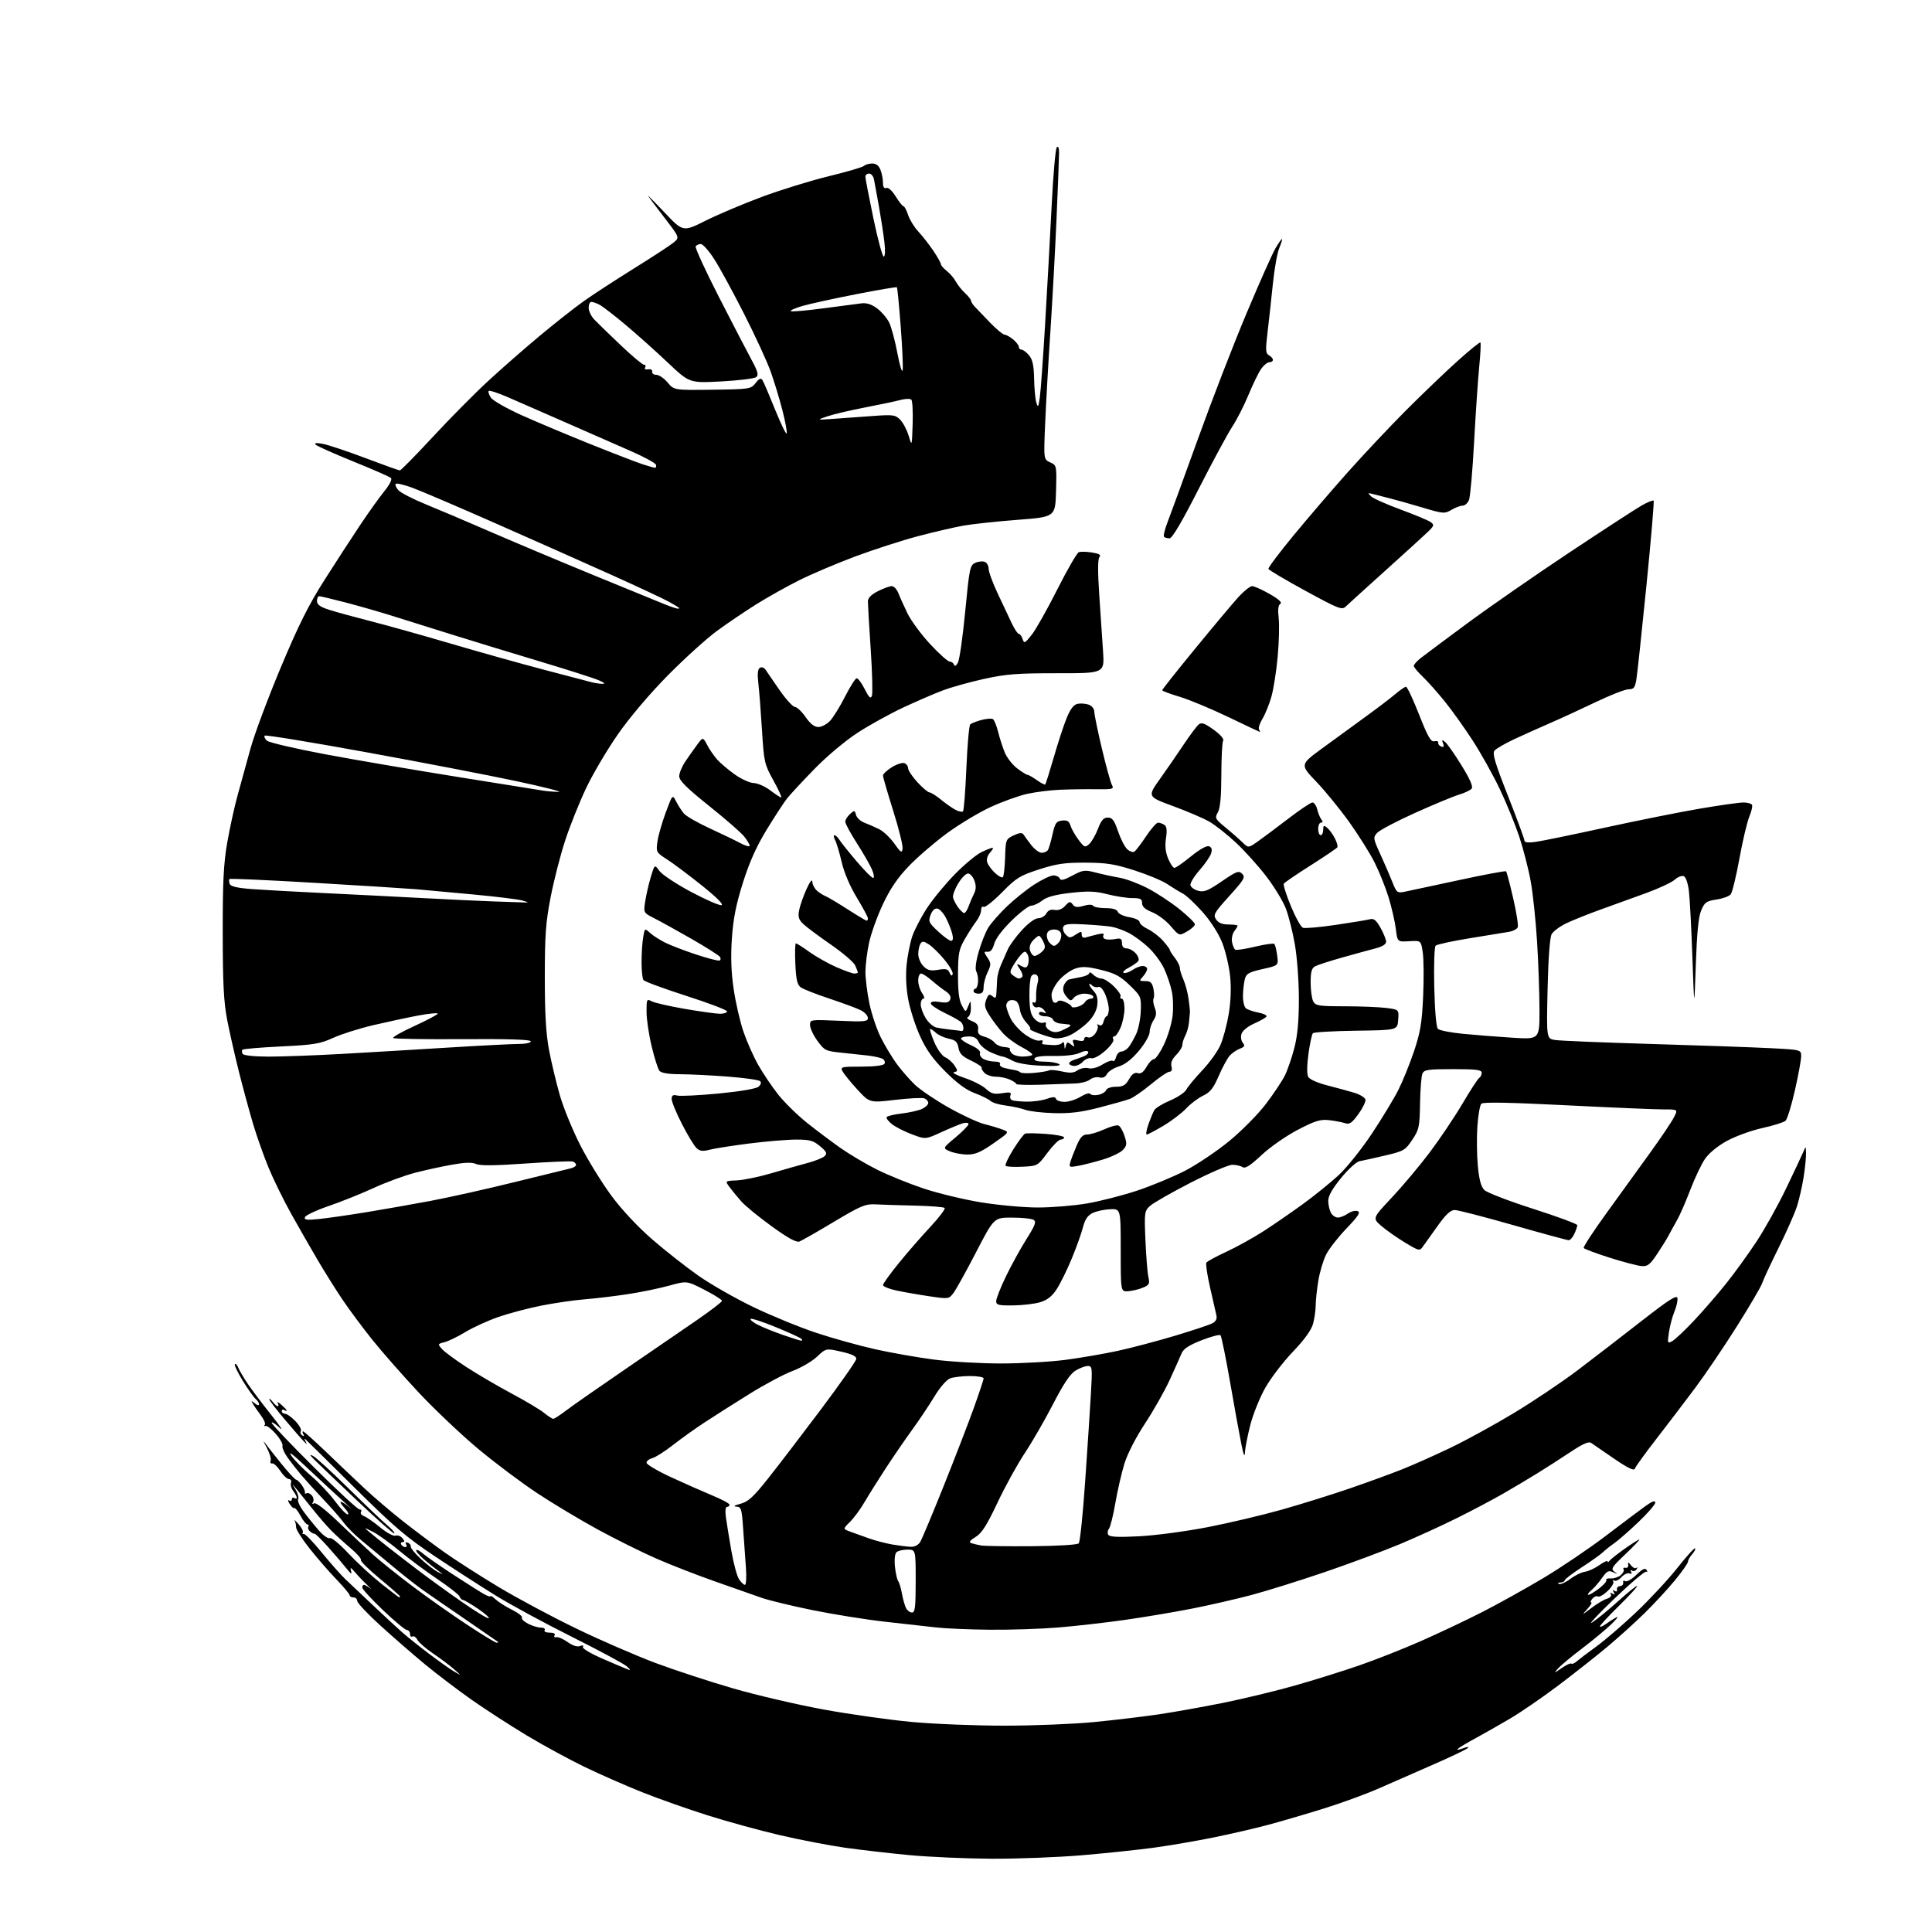 <?xml version="1.0" encoding="UTF-8" standalone="no"?>
<svg 
  version="1.1" 
  xmlns="http://www.w3.org/2000/svg" 
  xmlns:xlink="http://www.w3.org/1999/xlink" 
  xmlns:svg="http://www.w3.org/2000/svg"
  xmlns:rdf="http://www.w3.org/1999/02/22-rdf-syntax-ns#"
  xmlns:cc="http://creativecommons.org/ns#"
  xmlns:dc="http://purl.org/dc/elements/1.1/"
  viewBox="0 0 768 768"
  width="768"
  height="768"
>
<style>svg {background-color: white; }</style>"
<path stroke="none" fill="black" fill-rule="evenodd" d="M394.00,738.87C383.82,738.81 369.20,738.17 361.50,737.44C353.80,736.72 342.32,735.40 336.00,734.51C329.68,733.61 317.98,731.36 310.00,729.50C302.02,727.64 289.07,724.09 281.21,721.60C273.35,719.12 261.65,714.98 255.21,712.41C248.77,709.84 238.55,705.35 232.50,702.43C226.45,699.51 216.10,693.89 209.50,689.93C202.90,685.96 193.00,679.56 187.50,675.70C182.00,671.83 173.68,665.51 169.00,661.65C164.32,657.79 156.34,650.84 151.25,646.22C146.16,641.59 142.00,637.17 142.00,636.40C142.00,635.63 141.32,635.00 140.50,635.00C139.68,635.00 139.00,634.62 139.00,634.15C139.00,633.69 136.64,630.85 133.75,627.85C130.86,624.86 126.06,619.33 123.08,615.57C120.10,611.82 117.68,608.01 117.70,607.12C117.71,606.23 117.45,605.03 117.11,604.45C116.78,603.88 117.49,604.53 118.69,605.89C119.90,607.26 120.65,608.76 120.37,609.22C120.08,609.67 120.26,609.93 120.76,609.77C121.26,609.62 124.42,612.88 127.78,617.00C131.14,621.12 135.37,625.92 137.19,627.66C139.01,629.40 144.10,634.21 148.50,638.36C152.90,642.51 158.07,647.29 160.00,648.98C161.93,650.68 166.65,654.45 170.50,657.37C174.35,660.29 178.85,663.47 180.50,664.44C183.50,666.21 183.50,666.21 180.50,663.55C178.85,662.09 175.13,659.29 172.22,657.33C169.32,655.37 166.49,652.91 165.92,651.86C165.36,650.81 164.47,650.21 163.95,650.53C163.43,650.85 163.00,650.42 163.00,649.56C163.00,648.70 162.44,647.99 161.75,647.97C161.06,647.95 156.79,644.39 152.25,640.06C147.71,635.73 144.00,631.69 144.00,631.09C144.00,630.49 144.30,630.00 144.67,630.00C145.04,630.00 146.08,630.56 146.97,631.25C147.87,631.94 147.45,631.43 146.05,630.13C144.65,628.83 142.49,626.58 141.25,625.13C139.40,622.97 139.10,622.85 139.56,624.50C139.97,625.97 139.50,625.72 137.81,623.57C136.54,621.96 133.26,618.13 130.53,615.07C127.80,612.01 125.33,609.57 125.03,609.66C124.74,609.76 123.94,609.37 123.26,608.80C122.58,608.24 122.27,607.37 122.57,606.89C122.87,606.40 122.71,606.00 122.22,606.00C121.72,606.00 120.48,604.45 119.46,602.56C118.44,600.67 117.34,599.29 117.01,599.50C116.67,599.70 115.83,598.95 115.13,597.83C114.42,596.70 114.33,596.09 114.93,596.45C115.52,596.82 116.00,596.61 116.00,596.00C116.00,595.39 116.45,595.16 117.00,595.50C117.55,595.84 117.99,595.75 117.97,595.31C117.95,594.86 117.31,593.67 116.54,592.65C115.77,591.64 115.38,590.17 115.68,589.40C115.97,588.63 115.60,587.98 114.86,587.96C114.11,587.94 112.56,586.48 111.42,584.71C110.28,582.95 108.83,581.61 108.21,581.74C107.58,581.87 107.30,581.37 107.59,580.63C107.87,579.89 107.15,577.54 106.00,575.39C104.84,573.25 104.48,572.35 105.19,573.38C105.91,574.42 108.83,578.15 111.69,581.68C114.54,585.21 117.24,588.14 117.69,588.19C118.13,588.23 119.17,589.22 119.99,590.38C120.81,591.55 121.36,592.87 121.22,593.32C121.07,593.78 121.36,593.90 121.86,593.59C122.36,593.28 123.31,593.67 123.97,594.47C124.63,595.26 124.84,596.45 124.43,597.11C123.96,597.87 124.12,598.05 124.86,597.59C125.56,597.15 129.47,600.18 134.76,605.27C139.57,609.89 145.75,615.69 148.50,618.17C151.25,620.64 158.22,626.22 164.00,630.57C169.78,634.92 179.45,641.74 185.50,645.73C191.55,649.73 196.91,653.00 197.42,653.00C197.92,653.00 198.15,652.84 197.92,652.64C197.69,652.45 191.98,648.51 185.23,643.89C178.48,639.28 170.83,634.00 168.23,632.17C165.63,630.34 160.19,626.07 156.14,622.67C152.09,619.28 146.57,614.70 143.89,612.50C141.20,610.30 137.98,607.11 136.75,605.41C135.51,603.71 131.98,599.66 128.90,596.41C125.82,593.16 121.77,588.70 119.90,586.50C118.03,584.30 115.46,581.02 114.18,579.20C112.91,577.39 112.06,575.36 112.29,574.70C112.52,574.04 111.33,571.92 109.65,570.00C107.98,568.08 106.13,566.65 105.55,566.83C104.97,567.02 104.84,566.83 105.25,566.42C105.66,566.01 104.95,564.29 103.67,562.59C102.40,560.89 100.97,558.83 100.49,558.00C99.74,556.71 99.85,556.69 101.31,557.87C102.24,558.63 103.00,558.79 103.00,558.24C103.00,557.69 102.39,556.74 101.64,556.11C100.89,555.49 98.59,552.26 96.53,548.93C94.48,545.59 93.06,542.61 93.37,542.29C93.69,541.97 94.28,542.57 94.68,543.61C95.08,544.65 96.77,547.52 98.43,550.00C100.10,552.48 104.34,558.10 107.86,562.50C111.38,566.90 112.85,569.18 111.13,567.56C109.41,565.95 108.00,565.06 108.00,565.60C108.00,566.14 115.57,574.10 124.82,583.29C134.07,592.48 142.19,600.00 142.88,600.00C143.56,600.00 143.84,600.45 143.50,601.01C143.15,601.56 143.69,602.31 144.69,602.68C145.68,603.04 148.59,605.06 151.15,607.18C153.76,609.33 156.43,610.77 157.24,610.46C158.03,610.16 159.26,610.60 159.96,611.45C160.90,612.59 160.93,613.00 160.06,613.00C159.41,613.00 159.16,613.45 159.50,614.00C159.84,614.55 160.57,615.00 161.12,615.00C161.67,615.00 161.80,614.49 161.42,613.87C160.99,613.18 161.26,612.94 162.11,613.25C162.87,613.52 163.40,614.21 163.28,614.78C163.16,615.34 165.01,617.60 167.39,619.79C169.77,621.98 172.79,624.29 174.11,624.92C176.50,626.06 176.50,626.06 174.02,624.28C172.66,623.30 170.06,621.20 168.24,619.62C166.42,618.03 165.17,616.49 165.47,616.20C165.77,615.90 167.02,616.56 168.25,617.66C169.49,618.75 175.00,622.58 180.50,626.16C186.00,629.74 191.51,633.21 192.75,633.87C193.99,634.53 195.00,634.81 195.00,634.50C195.00,634.18 195.90,634.76 197.00,635.78C198.09,636.80 201.02,638.66 203.51,639.90C205.99,641.14 207.78,642.55 207.48,643.03C207.18,643.52 208.28,644.61 209.92,645.46C211.56,646.31 213.85,647.00 215.01,647.00C216.17,647.00 216.84,647.45 216.50,648.00C216.15,648.57 217.01,649.00 218.50,649.00C220.10,649.00 220.86,649.41 220.46,650.07C220.09,650.66 220.40,650.99 221.15,650.82C221.90,650.65 223.93,651.52 225.66,652.76C227.62,654.16 229.48,654.75 230.57,654.33C231.65,653.92 232.09,654.05 231.70,654.68C231.34,655.26 234.78,657.31 239.68,659.43C244.41,661.49 249.01,663.43 249.89,663.74C250.78,664.06 250.38,663.40 249.00,662.28C247.62,661.17 237.79,655.90 227.15,650.57C216.51,645.25 203.01,637.93 197.15,634.31C191.29,630.70 180.43,623.69 173.00,618.74C161.55,611.12 156.64,606.92 140.69,591.13C130.35,580.88 121.62,572.27 121.28,572.00C120.95,571.73 121.04,572.17 121.48,573.00C122.19,574.33 122.12,574.33 120.80,573.00C119.98,572.17 116.54,568.23 113.16,564.22C109.77,560.22 107.01,556.62 107.03,556.22C107.05,555.83 107.66,556.29 108.39,557.25C109.12,558.21 110.03,559.00 110.42,559.00C110.80,559.00 110.79,558.44 110.39,557.75C109.99,557.06 110.63,557.36 111.83,558.40C113.02,559.45 114.00,560.49 114.00,560.71C114.00,560.94 113.55,560.84 113.00,560.50C112.45,560.16 112.00,560.36 112.00,560.94C112.00,561.52 112.59,562.00 113.31,562.00C114.04,562.00 115.88,563.31 117.42,564.92C118.96,566.52 119.94,568.29 119.59,568.85C119.25,569.41 119.49,570.19 120.14,570.59C120.87,571.04 121.04,570.88 120.60,570.15C120.20,569.52 120.16,569.00 120.50,569.00C120.84,569.00 125.03,572.76 129.81,577.34C134.59,581.93 141.48,588.47 145.12,591.87C148.76,595.27 155.51,601.02 160.12,604.66C164.73,608.29 172.10,613.81 176.50,616.94C180.90,620.07 190.66,626.33 198.20,630.86C205.73,635.38 219.68,642.84 229.20,647.43C238.71,652.03 252.80,658.14 260.50,661.03C268.20,663.91 282.14,668.48 291.48,671.18C300.83,673.89 317.03,677.66 327.48,679.57C337.94,681.48 353.70,683.70 362.50,684.51C371.30,685.33 387.95,685.98 399.50,685.98C411.05,685.97 427.02,685.32 435.00,684.54C442.98,683.76 454.45,682.39 460.50,681.50C466.55,680.60 478.08,678.55 486.13,676.93C494.18,675.31 507.00,672.22 514.63,670.06C522.26,667.89 533.83,664.28 540.35,662.02C546.87,659.77 557.89,655.42 564.85,652.35C571.81,649.28 582.67,644.14 589.00,640.92C595.33,637.70 606.36,631.57 613.53,627.29C620.70,623.00 631.87,615.45 638.36,610.50C644.85,605.55 651.93,600.24 654.08,598.70C656.75,596.79 658.00,596.33 658.00,597.28C658.00,598.05 654.96,601.56 651.25,605.09C647.54,608.62 643.21,612.40 641.63,613.50C640.05,614.60 638.02,616.21 637.13,617.08C636.23,617.95 632.46,620.64 628.75,623.04C625.04,625.45 622.00,627.78 622.00,628.21C622.00,628.65 621.21,629.04 620.25,629.08C619.25,629.12 619.03,629.37 619.72,629.65C620.39,629.92 622.42,629.02 624.23,627.64C626.03,626.26 628.65,624.98 630.03,624.80C631.41,624.61 634.00,623.43 635.77,622.16C637.55,620.90 639.01,620.23 639.02,620.68C639.02,621.13 639.36,621.04 639.77,620.47C640.17,619.90 642.86,617.77 645.75,615.72C648.64,613.67 651.28,612.00 651.62,612.00C651.96,612.00 649.50,614.60 646.15,617.78C640.68,622.97 640.24,623.68 641.78,624.80C643.25,625.86 643.19,625.89 641.32,625.02C639.44,624.15 638.81,624.46 636.84,627.25C635.58,629.04 633.63,631.27 632.52,632.22C631.41,633.16 630.91,633.95 631.41,633.97C631.90,633.99 633.82,632.85 635.67,631.43C637.52,630.02 638.82,628.51 638.54,628.07C638.27,627.63 639.05,627.35 640.28,627.45C641.50,627.54 643.28,626.97 644.23,626.18C645.18,625.38 645.71,624.33 645.40,623.84C645.10,623.35 645.45,623.07 646.18,623.23C646.90,623.38 647.38,622.83 647.24,622.00C647.03,620.84 647.28,620.89 648.33,622.23C649.08,623.19 650.06,623.64 650.51,623.23C650.96,622.83 650.99,623.07 650.59,623.77C650.19,624.46 649.37,624.73 648.78,624.36C648.13,623.96 647.98,624.16 648.40,624.83C648.83,625.54 648.58,625.78 647.74,625.45C646.99,625.17 645.55,625.83 644.55,626.94C643.55,628.05 642.27,628.67 641.71,628.32C641.15,627.97 640.97,628.14 641.31,628.69C641.65,629.24 640.63,630.94 639.05,632.46C637.46,633.98 635.73,634.95 635.19,634.62C634.66,634.29 633.67,634.69 632.99,635.51C632.31,636.33 632.11,637.00 632.55,637.00C632.99,637.00 632.26,638.20 630.92,639.68C628.67,642.16 628.79,642.13 632.50,639.28C634.70,637.59 637.52,635.90 638.76,635.53C640.04,635.15 640.74,634.38 640.36,633.77C639.93,633.08 640.16,632.98 641.00,633.50C641.92,634.07 642.07,633.92 641.50,633.00C640.96,632.12 641.08,631.93 641.87,632.42C642.57,632.85 642.94,632.63 642.77,631.87C642.62,631.17 643.17,630.55 644.00,630.50C644.83,630.45 645.38,629.83 645.23,629.13C645.07,628.41 645.44,628.15 646.06,628.54C646.67,628.92 648.66,627.79 650.47,626.03C652.85,623.72 653.99,623.17 654.54,624.07C654.96,624.75 654.90,625.06 654.40,624.77C653.91,624.47 648.10,629.39 641.50,635.72C634.90,642.04 631.08,646.17 633.00,644.90C634.92,643.64 639.62,639.77 643.44,636.32C647.25,632.87 650.56,630.23 650.78,630.45C651.01,630.68 647.77,634.21 643.60,638.31C639.42,642.41 636.00,646.09 636.00,646.50C636.00,646.91 637.01,646.52 638.25,645.63C639.49,644.74 641.40,643.52 642.50,642.92C643.60,642.32 642.70,643.56 640.50,645.68C638.30,647.79 633.06,652.14 628.85,655.33C624.64,658.52 620.36,662.09 619.35,663.25C617.61,665.25 617.69,665.24 620.81,663.08C622.63,661.82 624.35,661.02 624.64,661.31C624.93,661.60 625.92,661.18 626.83,660.37C627.75,659.57 631.26,656.90 634.64,654.46C638.01,652.01 645.10,645.90 650.40,640.89C655.69,635.88 663.02,628.01 666.68,623.39C670.33,618.77 673.55,615.22 673.82,615.49C674.10,615.76 673.57,616.81 672.66,617.82C671.75,618.83 671.00,620.16 671.00,620.78C671.00,621.39 668.66,624.73 665.81,628.20C662.96,631.66 657.52,637.55 653.72,641.28C649.93,645.00 643.15,651.12 638.66,654.86C634.17,658.61 625.44,665.48 619.26,670.14C613.07,674.80 604.52,680.67 600.26,683.18C595.99,685.69 589.80,689.21 586.50,691.00C583.20,692.78 580.05,694.67 579.50,695.18C578.95,695.70 579.85,695.62 581.50,695.00C583.20,694.36 584.07,694.31 583.50,694.87C582.95,695.41 576.88,698.32 570.00,701.32C563.12,704.32 553.37,708.60 548.32,710.83C543.28,713.07 533.38,716.69 526.32,718.89C519.27,721.09 509.23,724.03 504.00,725.43C498.77,726.82 489.03,729.08 482.35,730.43C475.67,731.79 465.09,733.60 458.85,734.46C452.61,735.32 439.62,736.68 430.00,737.50C420.38,738.31 404.18,738.93 394.00,738.87zM393.20,647.84C385.11,647.76 375.57,647.34 372.00,646.92C368.43,646.51 359.43,645.49 352.00,644.68C344.57,643.86 331.61,641.79 323.18,640.09C314.76,638.38 305.54,636.15 302.68,635.13C299.83,634.12 291.60,631.22 284.39,628.70C277.19,626.17 266.60,622.06 260.88,619.55C255.15,617.04 244.73,611.86 237.71,608.04C230.70,604.22 219.85,597.72 213.62,593.60C207.38,589.48 196.85,581.58 190.21,576.05C183.57,570.52 172.96,560.48 166.63,553.75C160.31,547.01 151.90,537.45 147.94,532.50C143.99,527.55 138.64,520.35 136.06,516.50C133.47,512.65 129.10,505.68 126.35,501.00C123.59,496.32 118.82,488.00 115.75,482.50C112.68,477.00 108.61,468.68 106.69,464.00C104.78,459.32 102.07,451.68 100.67,447.00C99.27,442.32 96.76,433.10 95.09,426.50C93.43,419.90 91.28,410.45 90.32,405.50C88.94,398.42 88.56,391.05 88.54,371.00C88.51,350.75 88.87,343.34 90.32,335.00C91.32,329.23 93.19,320.68 94.49,316.00C95.78,311.32 98.08,303.00 99.59,297.50C101.10,292.00 106.48,277.60 111.54,265.50C118.64,248.54 122.65,240.52 129.02,230.50C133.57,223.35 140.00,213.45 143.31,208.50C146.62,203.55 150.91,197.57 152.82,195.21C154.90,192.66 155.94,190.55 155.41,190.02C154.91,189.53 148.20,186.58 140.50,183.47C132.80,180.35 126.05,177.34 125.50,176.78C124.82,176.08 125.71,175.97 128.27,176.43C130.35,176.80 137.93,179.33 145.13,182.05C152.33,184.77 158.55,187.00 158.95,187.00C159.36,187.00 165.22,181.04 171.98,173.75C178.73,166.46 188.59,156.50 193.88,151.61C199.17,146.72 208.39,138.64 214.37,133.65C220.34,128.67 228.22,122.45 231.87,119.85C235.52,117.24 244.51,111.38 251.86,106.81C259.21,102.24 266.34,97.59 267.70,96.47C270.18,94.44 270.18,94.44 264.46,86.97C261.31,82.86 258.26,78.83 257.69,78.00C257.11,77.17 259.98,80.04 264.07,84.36C271.50,92.23 271.50,92.23 280.50,87.72C285.45,85.25 295.57,80.97 303.00,78.21C310.43,75.46 322.35,71.78 329.50,70.04C336.65,68.30 342.93,66.45 343.45,65.94C343.97,65.42 345.45,65.00 346.72,65.00C348.30,65.00 349.36,65.83 350.02,67.57C350.56,68.98 351.00,71.27 351.00,72.67C351.00,74.37 351.44,75.05 352.32,74.71C353.11,74.41 354.64,75.80 356.06,78.10C357.39,80.24 358.78,82.00 359.16,82.00C359.54,82.00 360.36,83.56 360.99,85.46C361.62,87.37 363.45,90.34 365.07,92.07C366.68,93.80 369.35,97.21 371.00,99.66C372.65,102.10 374.00,104.50 374.00,104.98C374.00,105.46 375.05,106.68 376.34,107.70C377.63,108.71 379.26,110.61 379.96,111.93C380.67,113.24 382.31,115.31 383.62,116.52C384.93,117.74 386.00,119.09 386.00,119.53C386.00,119.97 386.67,121.04 387.49,121.92C388.32,122.79 391.05,125.64 393.57,128.25C396.09,130.86 398.68,133.01 399.33,133.03C399.97,133.05 401.51,133.91 402.75,134.94C403.99,135.98 405.00,137.31 405.00,137.91C405.00,138.51 405.49,139.00 406.09,139.00C406.69,139.00 408.02,140.01 409.06,141.25C410.46,142.93 410.97,145.26 411.07,150.50C411.14,154.35 411.54,158.62 411.95,160.00C412.61,162.20 412.78,161.96 413.34,158.00C413.70,155.53 414.65,142.25 415.47,128.50C416.29,114.75 417.45,93.60 418.06,81.50C418.67,69.40 419.58,59.07 420.09,58.55C420.65,57.97 421.00,58.78 421.00,60.65C421.00,62.32 420.54,74.22 419.98,87.10C419.42,99.97 418.31,120.17 417.53,132.00C416.74,143.82 415.82,160.05 415.48,168.06C414.85,182.61 414.85,182.61 417.46,183.80C420.06,184.98 420.07,185.04 419.79,195.24C419.50,205.49 419.50,205.49 404.50,206.64C396.25,207.27 386.57,208.31 383.00,208.94C379.43,209.58 371.32,211.46 365.00,213.12C358.68,214.79 347.43,218.42 340.00,221.19C332.57,223.97 322.50,228.25 317.61,230.70C312.73,233.15 305.08,237.44 300.61,240.23C296.15,243.03 289.12,247.78 285.00,250.80C280.88,253.82 272.10,261.77 265.50,268.45C258.26,275.79 250.40,285.06 245.68,291.82C241.38,297.98 235.68,307.63 233.01,313.26C230.33,318.89 226.59,328.23 224.70,334.00C222.80,339.77 220.20,349.90 218.91,356.50C216.94,366.62 216.57,371.64 216.57,388.50C216.57,403.15 217.03,410.91 218.27,417.50C219.21,422.45 221.15,430.55 222.58,435.50C224.01,440.45 227.67,449.36 230.70,455.30C233.74,461.23 239.28,470.23 243.03,475.30C247.20,480.93 253.49,487.66 259.24,492.65C264.41,497.13 272.66,503.62 277.57,507.07C282.48,510.52 292.35,516.15 299.50,519.59C306.65,523.03 317.90,527.64 324.50,529.83C331.10,532.02 341.68,534.96 348.00,536.37C354.32,537.78 364.81,539.62 371.30,540.46C377.79,541.31 389.75,542.00 397.86,542.00C405.98,542.00 417.55,541.35 423.57,540.56C429.59,539.76 438.91,538.16 444.30,536.99C449.68,535.83 459.89,533.13 466.98,531.01C474.07,528.88 480.80,526.64 481.94,526.03C483.40,525.25 483.87,524.26 483.51,522.71C483.23,521.49 482.10,516.53 480.99,511.67C479.89,506.81 479.24,502.43 479.55,501.92C479.86,501.42 483.42,499.48 487.47,497.61C491.51,495.74 498.12,492.09 502.16,489.49C506.20,486.89 513.29,482.00 517.93,478.63C522.57,475.26 528.99,470.06 532.20,467.08C535.41,464.10 541.34,456.68 545.38,450.58C549.42,444.49 554.15,436.68 555.89,433.22C557.63,429.77 560.43,422.85 562.11,417.84C564.63,410.30 565.25,406.56 565.72,396.06C566.03,389.09 565.96,381.24 565.57,378.62C564.86,373.86 564.86,373.86 560.18,374.15C555.50,374.43 555.50,374.43 554.87,369.28C554.52,366.45 553.24,360.86 552.03,356.86C550.81,352.86 548.30,346.57 546.44,342.89C544.59,339.21 540.06,331.99 536.39,326.85C532.71,321.71 526.80,314.45 523.24,310.73C516.76,303.95 516.76,303.95 525.63,297.45C530.51,293.88 538.33,288.18 543.00,284.79C547.67,281.40 552.98,277.36 554.78,275.81C556.59,274.27 558.45,273.00 558.91,273.00C559.38,273.00 561.72,277.97 564.11,284.06C567.62,292.97 568.80,295.02 570.20,294.66C571.15,294.41 571.83,294.67 571.72,295.23C571.60,295.79 572.13,296.48 572.91,296.76C573.92,297.13 574.13,296.77 573.64,295.50C573.05,293.97 573.18,293.90 574.53,295.02C575.39,295.74 578.32,299.93 581.03,304.34C584.40,309.81 585.65,312.71 584.99,313.51C584.46,314.15 582.18,315.23 579.93,315.90C577.68,316.58 569.84,319.84 562.50,323.14C555.17,326.45 548.39,330.02 547.43,331.08C545.78,332.90 545.84,333.30 548.78,339.74C550.48,343.46 552.63,348.44 553.56,350.80C555.16,354.85 555.44,355.07 558.38,354.48C560.10,354.14 569.77,352.07 579.87,349.88C589.97,347.69 598.44,346.11 598.69,346.36C598.94,346.61 600.21,351.40 601.50,357.01C602.80,362.62 603.62,367.82 603.33,368.58C603.04,369.33 601.39,370.17 599.65,370.45C597.92,370.73 590.89,371.88 584.03,373.00C577.18,374.12 571.17,375.43 570.68,375.92C570.18,376.42 569.94,383.81 570.14,392.36C570.36,401.80 570.93,408.33 571.59,408.99C572.20,409.60 576.70,410.48 581.59,410.96C586.49,411.44 595.34,412.14 601.25,412.51C612.00,413.19 612.00,413.19 611.97,401.35C611.95,394.83 611.53,382.75 611.02,374.50C610.52,366.25 609.39,355.45 608.51,350.50C607.63,345.56 605.55,337.46 603.90,332.50C602.24,327.55 598.74,319.00 596.11,313.50C593.48,308.00 588.70,299.45 585.50,294.50C582.30,289.55 577.32,282.57 574.45,279.00C571.58,275.43 567.60,270.95 565.61,269.05C563.63,267.16 562.00,265.20 562.00,264.70C562.00,264.20 563.21,262.82 564.70,261.64C566.18,260.46 574.62,254.17 583.45,247.65C592.28,241.14 610.52,228.48 624.00,219.53C637.48,210.58 650.38,202.19 652.68,200.89C654.98,199.59 657.08,198.75 657.34,199.02C657.60,199.28 656.31,214.52 654.47,232.88C652.63,251.24 650.84,268.01 650.48,270.13C649.93,273.39 649.44,274.00 647.38,274.00C646.04,274.00 640.12,276.31 634.22,279.14C628.32,281.97 620.12,285.74 616.00,287.52C611.88,289.31 605.53,292.16 601.89,293.86C598.26,295.56 594.75,297.59 594.10,298.38C593.15,299.52 594.24,303.18 599.46,316.43C603.06,325.57 606.00,333.55 606.00,334.16C606.00,334.90 607.48,335.07 610.41,334.67C612.84,334.33 625.32,331.77 638.16,328.96C651.00,326.16 667.95,322.77 675.83,321.43C683.71,320.09 691.45,319.00 693.02,319.00C694.59,319.00 696.13,319.40 696.43,319.89C696.74,320.39 696.26,322.52 695.38,324.63C694.50,326.74 692.73,334.25 691.44,341.32C690.16,348.38 688.60,354.78 687.97,355.53C687.35,356.29 684.80,357.21 682.31,357.58C678.32,358.18 677.61,358.68 676.26,361.88C675.17,364.44 674.55,370.76 674.11,383.50C673.49,401.50 673.49,401.50 672.75,380.50C672.35,368.95 671.72,357.10 671.36,354.16C670.97,351.01 670.13,348.60 669.30,348.28C668.53,347.99 666.91,348.63 665.70,349.71C664.49,350.79 659.45,353.15 654.50,354.96C649.55,356.77 641.45,359.70 636.50,361.48C631.55,363.25 625.35,365.73 622.72,366.98C620.09,368.23 617.42,370.21 616.79,371.38C616.08,372.68 615.46,381.08 615.19,393.18C614.75,412.86 614.75,412.86 618.12,413.41C619.98,413.72 637.02,414.42 656.00,414.98C674.98,415.54 696.24,416.29 703.25,416.64C716.00,417.28 716.00,417.28 715.99,419.89C715.99,421.33 714.86,427.43 713.50,433.46C712.13,439.49 710.45,444.92 709.76,445.54C709.06,446.15 704.90,447.46 700.50,448.43C696.10,449.41 689.76,451.72 686.42,453.56C682.76,455.57 679.30,458.42 677.74,460.71C676.32,462.79 673.70,468.32 671.91,473.00C670.13,477.68 667.77,483.07 666.67,485.00C665.57,486.93 664.09,489.62 663.37,491.00C662.65,492.38 660.56,495.75 658.73,498.50C655.93,502.70 654.95,503.47 652.58,503.29C651.02,503.18 645.31,501.68 639.88,499.96C634.46,498.24 629.81,496.50 629.55,496.09C629.30,495.68 633.47,489.30 638.83,481.92C644.19,474.54 651.98,463.76 656.14,457.97C660.31,452.18 664.47,446.00 665.38,444.22C667.05,441.00 667.05,441.00 661.28,441.01C658.10,441.02 640.74,440.28 622.69,439.37C600.16,438.23 589.57,438.03 588.86,438.74C588.29,439.31 587.58,443.35 587.28,447.73C586.98,452.11 587.06,459.17 587.46,463.44C587.98,468.95 588.73,471.73 590.05,473.05C591.07,474.07 599.81,477.44 609.46,480.53C619.11,483.62 627.00,486.54 627.00,487.02C627.00,487.51 626.48,489.05 625.84,490.45C625.20,491.85 624.19,493.00 623.59,493.00C622.99,493.00 613.05,490.30 601.50,487.00C589.95,483.70 579.49,481.00 578.25,481.00C576.63,481.00 574.74,482.76 571.53,487.25C569.07,490.69 566.43,494.38 565.67,495.46C564.33,497.37 564.15,497.33 558.55,493.96C555.39,492.06 551.17,489.10 549.17,487.38C545.54,484.27 545.54,484.27 553.26,476.06C557.50,471.55 564.29,463.46 568.34,458.09C572.38,452.71 578.24,444.00 581.35,438.72C584.45,433.44 587.45,428.84 588.00,428.50C588.55,428.16 589.00,427.23 589.00,426.44C589.00,425.27 586.86,425.00 577.61,425.00C567.72,425.00 566.11,425.23 565.44,426.75C565.01,427.71 564.59,433.05 564.49,438.61C564.33,447.99 564.11,449.04 561.38,453.11C558.61,457.26 558.02,457.60 550.47,459.37C546.09,460.39 541.54,461.40 540.38,461.61C539.21,461.81 535.94,464.79 533.13,468.23C529.65,472.48 528.00,475.40 528.00,477.31C528.00,478.86 528.47,481.00 529.04,482.07C529.60,483.13 530.85,484.00 531.81,484.00C532.77,484.00 534.58,483.28 535.82,482.41C537.07,481.54 538.81,481.10 539.68,481.43C540.93,481.91 539.96,483.41 535.28,488.29C531.98,491.73 528.33,496.39 527.18,498.65C526.03,500.91 524.62,505.63 524.05,509.13C523.48,512.63 523.01,517.08 523.00,519.00C522.99,520.92 522.52,524.20 521.94,526.29C521.25,528.76 518.49,532.58 513.98,537.29C510.19,541.25 505.27,547.66 503.06,551.52C500.85,555.39 498.13,562.09 497.02,566.43C495.91,570.77 494.95,575.71 494.88,577.41C494.80,579.48 494.32,578.35 493.44,574.00C492.71,570.42 490.71,559.40 488.99,549.50C487.27,539.60 485.55,531.18 485.17,530.79C484.80,530.40 481.39,531.30 477.61,532.79C472.61,534.75 470.45,536.17 469.70,537.99C469.12,539.37 467.01,544.10 464.99,548.50C462.98,552.90 458.56,560.70 455.18,565.84C451.54,571.36 448.18,577.90 446.97,581.83C445.84,585.49 444.22,592.53 443.37,597.49C442.51,602.45 441.37,607.04 440.82,607.71C440.28,608.37 440.16,609.45 440.56,610.10C441.10,610.97 444.45,611.13 452.90,610.69C459.28,610.36 471.48,608.74 480.00,607.08C488.52,605.43 501.80,602.29 509.50,600.12C517.20,597.94 529.35,594.15 536.50,591.69C543.65,589.24 553.10,585.79 557.50,584.03C561.90,582.27 570.45,578.46 576.50,575.56C582.55,572.67 593.85,566.48 601.62,561.81C609.39,557.13 620.86,549.44 627.12,544.70C633.38,539.96 644.80,531.16 652.50,525.15C663.44,516.61 666.57,514.62 666.81,516.01C666.97,516.99 666.44,519.40 665.62,521.36C664.80,523.32 663.82,527.01 663.44,529.57C662.78,533.95 662.85,534.15 664.69,533.16C665.77,532.59 669.66,528.93 673.34,525.02C677.02,521.12 682.80,514.45 686.18,510.21C689.57,505.97 695.00,498.45 698.27,493.50C701.53,488.55 706.80,479.10 709.97,472.50C713.14,465.90 716.22,459.38 716.80,458.00C717.86,455.50 717.86,455.50 717.92,458.50C717.96,460.15 717.52,464.43 716.96,468.00C716.39,471.57 715.21,476.75 714.34,479.50C713.46,482.25 710.15,489.74 706.97,496.14C703.80,502.54 700.87,508.84 700.46,510.14C700.06,511.44 695.56,519.10 690.48,527.17C685.40,535.23 677.94,546.26 673.90,551.67C669.86,557.07 662.89,566.23 658.42,572.00C653.94,577.77 650.09,583.10 649.86,583.84C649.57,584.77 647.03,583.54 641.62,579.84C637.32,576.90 633.21,574.08 632.48,573.56C631.56,572.90 629.13,573.98 624.34,577.17C620.58,579.67 614.58,583.53 611.00,585.73C607.42,587.94 601.32,591.57 597.44,593.80C593.56,596.03 585.46,600.32 579.44,603.32C573.42,606.33 563.10,611.04 556.50,613.81C549.90,616.57 536.40,621.59 526.50,624.97C516.60,628.34 503.55,632.42 497.50,634.03C491.45,635.64 480.88,638.07 474.00,639.42C467.12,640.78 455.20,642.79 447.50,643.89C439.80,644.99 427.74,646.37 420.70,646.95C413.65,647.53 401.28,647.93 393.20,647.84zM194.26,643.28C194.67,643.06 192.72,641.33 189.91,639.44C187.10,637.55 184.44,636.00 184.01,636.00C183.57,636.00 182.98,635.39 182.70,634.65C182.41,633.91 178.43,630.78 173.84,627.69C169.25,624.60 162.42,619.51 158.65,616.38C154.88,613.25 150.16,609.87 148.15,608.87C144.50,607.05 144.50,607.05 147.15,609.27C148.61,610.50 151.99,613.21 154.65,615.31C157.32,617.40 162.65,621.51 166.50,624.43C170.35,627.36 178.00,632.89 183.50,636.72C189.00,640.55 193.84,643.50 194.26,643.28zM362.54,641.00C363.74,641.00 364.00,638.81 364.00,628.50C364.00,616.00 364.00,616.00 360.70,616.00C358.88,616.00 356.92,616.48 356.33,617.07C355.72,617.68 355.47,620.14 355.76,622.82C356.04,625.39 356.61,627.95 357.04,628.50C357.47,629.05 358.15,631.30 358.54,633.50C358.94,635.70 359.67,638.29 360.17,639.25C360.66,640.21 361.73,641.00 362.54,641.00zM158.72,635.00C158.88,635.00 159.00,634.82 159.00,634.59C159.00,634.36 155.39,631.19 150.97,627.54C146.56,623.89 143.17,620.53 143.45,620.09C143.72,619.64 141.87,617.53 139.33,615.39C136.79,613.25 133.31,610.08 131.61,608.35C129.90,606.61 126.59,602.79 124.25,599.85C121.92,596.91 119.08,593.38 117.94,592.00C115.88,589.50 115.88,589.50 117.53,592.21C118.43,593.69 118.88,595.39 118.51,595.98C118.15,596.56 119.13,598.76 120.68,600.86C122.23,602.97 124.97,606.36 126.76,608.39C128.56,610.43 130.52,611.80 131.11,611.43C131.72,611.06 134.93,613.68 138.35,617.35C141.73,620.97 147.64,626.42 151.47,629.47C155.31,632.51 158.57,635.00 158.72,635.00zM296.12,630.00C296.61,630.00 296.79,626.96 296.52,623.25C296.24,619.54 295.75,612.56 295.42,607.75C294.87,599.68 294.65,598.99 292.66,598.90C291.33,598.83 291.97,598.40 294.32,597.78C297.46,596.95 299.45,595.13 305.39,587.63C309.38,582.61 318.85,570.22 326.45,560.10C334.05,549.97 340.32,541.02 340.39,540.19C340.47,539.14 338.67,538.27 334.42,537.31C328.35,535.94 328.35,535.94 324.77,539.31C322.80,541.17 318.41,543.73 315.00,545.00C311.60,546.27 303.79,550.44 297.66,554.27C291.52,558.09 283.57,563.14 280.00,565.49C276.43,567.83 270.81,571.85 267.53,574.41C264.24,576.98 260.53,579.33 259.28,579.65C258.03,579.96 257.00,580.78 257.00,581.46C257.00,582.14 261.39,584.73 266.75,587.21C272.11,589.69 279.54,592.97 283.25,594.51C286.96,596.04 290.00,597.68 290.00,598.15C290.00,598.62 289.54,599.00 288.99,599.00C288.37,599.00 288.21,600.66 288.57,603.25C288.90,605.59 289.87,611.55 290.73,616.50C291.59,621.45 292.95,626.51 293.76,627.75C294.57,628.99 295.63,630.00 296.12,630.00zM362.01,614.88C363.52,614.95 365.01,614.21 365.76,613.02C366.44,611.93 370.64,601.92 375.10,590.77C379.57,579.62 384.97,565.63 387.11,559.67C389.25,553.71 391.00,548.42 391.00,547.92C391.00,547.41 388.55,547.00 385.57,547.00C382.58,547.00 379.03,547.42 377.68,547.93C376.26,548.47 373.62,551.53 371.41,555.18C369.31,558.66 365.30,564.65 362.50,568.50C359.70,572.35 354.92,579.33 351.88,584.00C348.84,588.67 345.09,594.66 343.55,597.29C342.02,599.93 339.48,603.37 337.91,604.94C335.06,607.78 335.06,607.78 337.78,608.78C339.28,609.33 342.64,610.54 345.25,611.47C347.86,612.40 352.14,613.53 354.75,613.97C357.36,614.41 360.63,614.82 362.01,614.88zM410.20,614.64C420.53,614.56 428.29,614.08 428.82,613.50C429.33,612.95 430.47,601.92 431.36,589.00C432.26,576.08 433.28,560.44 433.64,554.25C434.26,543.63 434.19,543.00 432.40,543.00C431.36,543.01 429.15,543.84 427.50,544.86C425.40,546.16 422.74,550.14 418.63,558.11C415.40,564.37 410.34,573.16 407.37,577.63C404.40,582.10 399.50,591.00 396.49,597.40C392.24,606.39 390.27,609.47 387.81,610.97C385.58,612.32 385.05,613.06 386.06,613.41C386.85,613.68 388.62,614.10 390.00,614.35C391.38,614.59 400.47,614.72 410.20,614.64zM156.76,609.57C156.49,609.84 149.79,603.93 141.88,596.43C133.97,588.93 126.38,581.67 125.00,580.29C123.00,578.28 122.90,577.98 124.50,578.79C125.61,579.35 131.92,585.14 138.54,591.65C145.16,598.17 152.08,604.76 153.91,606.29C155.75,607.83 157.03,609.30 156.76,609.57zM138.21,602.00C138.83,602.00 138.29,600.88 137.00,599.50C135.71,598.12 135.04,597.00 135.52,597.00C136.00,597.00 137.56,598.01 138.99,599.25C140.42,600.49 139.77,599.83 137.55,597.78C135.32,595.73 132.15,592.82 130.50,591.31C128.85,589.79 124.37,585.62 120.55,582.03C116.14,577.89 114.42,576.67 115.83,578.70C117.06,580.46 120.60,584.06 123.69,586.70C126.78,589.34 131.05,593.86 133.18,596.75C135.32,599.64 137.58,602.00 138.21,602.00zM219.93,564.00C220.36,564.00 222.69,562.49 225.11,560.65C227.52,558.81 238.05,551.46 248.50,544.32C258.95,537.18 271.89,528.31 277.25,524.61C282.61,520.91 287.00,517.53 287.00,517.10C287.00,516.66 283.86,514.69 280.01,512.71C273.03,509.12 273.03,509.12 266.06,511.05C262.23,512.11 254.91,513.63 249.80,514.41C244.68,515.20 236.90,516.14 232.50,516.49C228.10,516.85 220.22,518.00 215.00,519.04C209.78,520.09 202.12,522.12 198.00,523.56C193.88,525.00 188.03,527.67 185.00,529.51C181.97,531.34 178.24,533.15 176.70,533.54C173.98,534.22 173.95,534.29 175.70,536.27C176.69,537.39 181.10,540.64 185.50,543.49C189.90,546.34 198.00,551.08 203.50,554.02C209.00,556.95 214.77,560.40 216.33,561.68C217.88,562.96 219.50,564.00 219.93,564.00zM318.45,532.93C319.05,532.97 319.05,532.68 318.45,532.14C317.93,531.67 313.33,529.57 308.23,527.49C303.14,525.41 298.71,523.96 298.39,524.28C298.07,524.59 299.31,525.62 301.13,526.57C302.95,527.51 307.38,529.31 310.97,530.57C314.56,531.82 317.93,532.88 318.45,532.93zM402.75,518.92C396.88,518.99 396.00,518.76 396.00,517.20C396.00,516.21 397.75,511.77 399.90,507.34C402.04,502.90 405.71,496.25 408.05,492.54C411.47,487.12 412.03,485.63 410.90,484.92C410.13,484.43 406.27,484.02 402.32,484.02C395.14,484.00 395.14,484.00 388.02,497.75C384.10,505.31 380.06,512.61 379.03,513.97C377.18,516.41 377.10,516.42 369.33,515.27C365.02,514.64 359.14,513.60 356.25,512.98C353.36,512.35 351.00,511.39 351.00,510.84C351.00,510.29 353.81,506.39 357.24,502.17C360.66,497.95 366.33,491.43 369.84,487.68C373.34,483.93 375.89,480.56 375.51,480.18C375.14,479.81 369.80,479.39 363.66,479.25C357.52,479.11 350.48,478.89 348.00,478.75C344.00,478.54 342.17,479.31 331.50,485.69C324.90,489.64 318.72,493.17 317.77,493.53C316.58,493.99 313.19,492.13 306.77,487.48C301.67,483.79 296.25,479.36 294.73,477.63C293.20,475.91 291.10,473.36 290.06,471.96C288.17,469.43 288.17,469.43 292.95,469.22C295.58,469.10 301.73,467.83 306.62,466.39C311.50,464.95 317.98,463.11 321.00,462.31C324.02,461.51 327.09,460.27 327.82,459.57C328.90,458.52 328.58,457.82 325.99,455.65C323.32,453.39 321.90,453.00 316.52,453.00C313.03,453.00 304.63,453.70 297.84,454.56C291.05,455.42 283.95,456.54 282.05,457.04C279.40,457.74 278.21,457.60 276.92,456.42C275.99,455.59 273.38,451.29 271.12,446.87C268.85,442.46 267.00,437.97 267.00,436.90C267.00,435.40 267.50,435.08 269.25,435.50C270.49,435.80 277.89,435.43 285.70,434.69C294.11,433.88 300.54,432.79 301.49,432.01C302.43,431.23 302.72,430.32 302.19,429.79C301.69,429.29 295.94,428.47 289.39,427.97C282.85,427.46 274.29,427.04 270.37,427.02C265.72,427.01 262.87,426.54 262.15,425.68C261.55,424.96 260.15,420.57 259.04,415.93C257.92,411.29 257.01,405.12 257.01,402.21C257.00,397.19 257.10,396.98 259.06,398.03C260.19,398.64 266.15,400.00 272.31,401.06C278.46,402.12 284.74,402.99 286.25,402.99C287.76,403.00 289.00,402.57 289.00,402.03C289.00,401.50 281.69,398.72 272.75,395.85C263.81,392.98 256.17,390.16 255.77,389.57C255.36,388.98 255.03,385.80 255.03,382.50C255.02,379.20 255.30,374.79 255.65,372.71C256.28,368.91 256.28,368.91 258.39,370.84C259.55,371.91 262.30,373.66 264.50,374.75C266.70,375.84 272.21,377.95 276.75,379.44C281.29,380.94 285.44,382.02 285.97,381.83C286.50,381.65 286.61,381.01 286.22,380.40C285.82,379.80 280.77,376.60 275.00,373.28C269.23,369.97 262.54,366.27 260.15,365.06C255.79,362.85 255.79,362.85 256.47,358.38C256.84,355.91 257.83,351.57 258.67,348.73C260.21,343.56 260.21,343.56 262.13,346.21C263.19,347.67 268.81,351.39 274.61,354.49C280.41,357.58 285.88,359.98 286.76,359.81C287.79,359.61 284.98,356.78 278.94,351.95C273.75,347.79 267.53,343.14 265.13,341.60C260.86,338.88 260.77,338.70 261.33,334.58C261.65,332.25 263.13,327.06 264.62,323.05C267.32,315.76 267.32,315.76 268.79,318.63C269.59,320.21 270.98,322.36 271.88,323.40C272.77,324.45 277.32,327.07 282.00,329.22C286.68,331.37 292.19,334.03 294.25,335.13C296.31,336.23 298.00,336.71 298.00,336.20C298.00,335.69 297.04,334.05 295.87,332.57C294.71,331.08 288.41,325.59 281.87,320.36C272.94,313.21 270.00,310.28 270.00,308.57C270.00,307.31 271.11,304.64 272.47,302.64C273.82,300.64 275.95,297.64 277.18,295.97C279.42,292.94 279.42,292.94 281.15,296.22C282.10,298.02 283.92,300.65 285.19,302.05C286.46,303.45 289.59,306.08 292.15,307.90C294.71,309.71 298.09,311.24 299.65,311.28C301.22,311.33 304.16,312.64 306.19,314.18C308.22,315.73 310.18,317.00 310.53,317.00C310.89,317.00 309.50,313.96 307.45,310.25C303.88,303.78 303.69,302.95 302.92,290.50C302.48,283.35 301.83,274.96 301.48,271.86C301.02,267.86 301.19,266.00 302.07,265.46C302.79,265.01 303.76,265.38 304.40,266.35C305.01,267.27 307.52,270.93 310.00,274.49C312.48,278.05 315.18,280.99 316.00,281.02C316.82,281.05 318.73,282.86 320.24,285.04C322.11,287.74 323.72,289.00 325.32,289.00C326.60,289.00 328.69,287.89 329.97,286.54C331.24,285.18 333.91,280.85 335.91,276.92C337.91,272.99 339.98,269.71 340.52,269.63C341.06,269.56 342.50,271.48 343.72,273.90C345.43,277.30 346.09,277.92 346.59,276.62C346.95,275.69 346.74,267.35 346.12,258.09C345.50,248.82 345.00,240.30 345.00,239.14C345.00,237.70 346.24,236.41 348.96,235.02C351.14,233.91 353.62,233.00 354.48,233.00C355.34,233.00 356.52,234.24 357.10,235.75C357.68,237.26 359.32,240.89 360.73,243.81C362.15,246.73 366.21,252.24 369.76,256.06C373.31,259.88 376.81,263.00 377.52,263.00C378.24,263.00 379.02,263.56 379.25,264.25C379.51,265.03 380.09,264.71 380.80,263.37C381.43,262.20 382.73,253.04 383.69,243.00C385.33,225.99 385.59,224.69 387.66,223.75C388.88,223.19 390.58,223.01 391.44,223.34C392.30,223.67 393.00,224.92 393.00,226.11C393.00,227.31 394.62,231.71 396.59,235.90C398.57,240.08 401.09,245.41 402.18,247.75C403.28,250.09 404.56,252.00 405.02,252.00C405.49,252.00 406.16,252.92 406.51,254.04C407.10,255.90 407.41,255.76 410.11,252.36C411.74,250.31 416.32,242.20 420.28,234.33C424.25,226.46 428.10,219.80 428.83,219.51C429.56,219.23 431.93,219.28 434.09,219.63C437.01,220.10 437.77,220.57 437.03,221.47C436.37,222.26 436.35,227.37 436.98,236.58C437.51,244.24 438.19,254.36 438.49,259.07C439.04,267.64 439.04,267.64 420.27,267.62C404.39,267.61 399.91,267.95 391.16,269.88C385.47,271.13 378.05,273.21 374.66,274.50C371.27,275.78 364.23,278.83 359.00,281.27C353.77,283.72 345.68,288.19 341.00,291.22C336.12,294.38 328.80,300.51 323.82,305.61C319.05,310.50 314.10,315.83 312.82,317.46C311.54,319.09 307.91,324.67 304.74,329.86C300.67,336.52 297.90,342.72 295.32,350.90C292.59,359.55 291.48,365.17 290.94,373.00C290.44,380.33 290.65,386.42 291.64,393.16C292.42,398.47 294.16,406.07 295.51,410.03C296.86,414.00 299.52,420.00 301.43,423.37C303.34,426.74 306.93,432.05 309.40,435.17C311.87,438.28 317.03,443.33 320.86,446.39C324.68,449.44 330.74,453.98 334.31,456.48C337.88,458.98 344.36,462.80 348.70,464.97C353.04,467.14 361.30,470.49 367.06,472.42C372.82,474.35 383.15,476.84 390.02,477.96C396.88,479.08 407.03,480.00 412.57,480.00C418.11,480.00 426.89,479.28 432.07,478.40C437.26,477.51 446.23,475.22 452.00,473.30C457.77,471.38 466.34,467.83 471.04,465.41C475.74,462.99 483.64,457.68 488.61,453.61C493.59,449.52 500.13,442.91 503.21,438.85C506.28,434.81 509.68,429.70 510.77,427.50C511.85,425.30 513.55,420.35 514.54,416.50C515.80,411.59 516.33,405.78 516.32,397.00C516.32,390.12 515.61,380.45 514.74,375.49C513.88,370.54 512.27,364.11 511.17,361.22C510.07,358.32 506.58,352.56 503.41,348.42C500.24,344.28 494.81,338.24 491.34,335.00C487.88,331.76 483.12,328.00 480.77,326.64C478.42,325.29 471.91,322.49 466.29,320.43C456.09,316.68 456.09,316.68 461.14,309.59C463.91,305.69 468.18,299.51 470.61,295.85C473.05,292.20 475.69,288.67 476.48,288.01C477.64,287.05 478.81,287.46 482.43,290.06C485.07,291.95 486.64,293.75 486.23,294.40C485.84,295.00 485.51,301.12 485.50,308.00C485.48,316.66 485.06,321.24 484.12,322.91C482.84,325.18 483.00,325.52 487.13,328.91C489.53,330.88 492.56,333.54 493.86,334.81C496.21,337.12 496.21,337.12 499.86,334.59C501.86,333.19 507.32,329.11 511.99,325.53C516.66,321.94 521.04,319.00 521.72,319.00C522.40,319.00 523.26,320.24 523.62,321.75C523.98,323.26 524.72,325.06 525.26,325.75C525.92,326.59 525.88,327.00 525.12,327.00C524.51,327.00 524.00,328.12 524.00,329.50C524.00,330.88 524.45,332.00 525.00,332.00C525.55,332.00 526.00,331.04 526.00,329.88C526.00,328.06 526.23,327.94 527.57,329.05C528.43,329.77 529.80,331.64 530.61,333.21C531.42,334.78 531.87,336.40 531.62,336.81C531.36,337.23 526.58,340.46 521.00,344.00C515.42,347.54 510.61,350.81 510.33,351.28C510.04,351.74 511.31,355.75 513.14,360.18C514.97,364.61 517.12,368.49 517.92,368.80C518.73,369.11 524.58,368.60 530.94,367.66C537.30,366.73 543.41,365.72 544.53,365.42C546.12,365.00 547.05,365.75 548.78,368.83C550.00,371.00 551.00,373.48 551.00,374.35C551.00,375.36 549.49,376.31 546.75,377.01C544.41,377.62 538.47,379.24 533.54,380.63C528.61,382.02 523.77,383.59 522.79,384.11C521.40,384.86 521.00,386.31 521.00,390.60C521.00,393.64 521.47,397.00 522.04,398.07C522.96,399.80 524.23,400.00 534.29,400.01C540.45,400.01 547.89,400.30 550.80,400.65C556.10,401.29 556.10,401.29 555.80,405.40C555.50,409.50 555.50,409.50 539.08,409.72C530.04,409.85 522.31,410.30 521.90,410.72C521.49,411.15 520.69,414.84 520.13,418.92C519.51,423.46 519.47,427.01 520.03,428.06C520.57,429.06 523.72,430.47 527.72,431.49C531.45,432.44 536.30,433.77 538.50,434.44C540.70,435.12 542.63,436.33 542.79,437.13C542.94,437.94 541.67,440.54 539.96,442.90C537.40,446.43 536.46,447.07 534.67,446.48C533.48,446.08 530.63,445.54 528.33,445.28C524.85,444.89 522.82,445.51 515.90,449.11C511.28,451.52 504.93,455.94 501.51,459.14C496.99,463.37 495.02,464.62 493.95,463.95C493.15,463.44 491.31,463.02 489.86,463.02C488.40,463.01 480.98,466.20 473.36,470.11C465.73,474.02 458.45,478.19 457.17,479.36C454.93,481.41 454.86,481.93 455.33,493.00C455.60,499.32 456.12,505.89 456.50,507.59C457.10,510.34 456.86,510.82 454.31,511.87C452.72,512.53 450.10,513.16 448.46,513.28C445.50,513.50 445.50,513.50 445.50,497.00C445.50,480.50 445.50,480.50 441.27,480.69C438.94,480.79 435.81,481.47 434.33,482.19C432.36,483.14 431.30,484.73 430.45,488.00C429.81,490.48 427.79,496.10 425.96,500.50C424.13,504.90 421.47,510.29 420.05,512.47C418.19,515.32 416.33,516.79 413.48,517.65C411.29,518.31 406.46,518.88 402.75,518.92zM127.13,484.54C130.63,484.16 138.90,482.97 145.50,481.89C152.10,480.82 163.57,478.79 171.00,477.40C178.43,476.01 193.50,472.64 204.50,469.92C215.50,467.20 225.51,464.75 226.75,464.47C227.99,464.19 229.00,463.57 229.00,463.09C229.00,462.61 228.44,462.00 227.75,461.75C227.06,461.49 218.63,461.84 209.02,462.51C196.86,463.37 190.84,463.43 189.27,462.71C187.67,461.98 184.88,462.06 179.75,462.97C175.76,463.67 169.12,465.12 165.00,466.19C160.88,467.25 153.45,469.98 148.50,472.26C143.55,474.53 135.49,477.76 130.58,479.44C125.67,481.12 121.46,483.11 121.21,483.86C120.84,484.96 121.98,485.09 127.13,484.54zM406.44,463.79C403.13,463.95 400.13,463.79 399.77,463.44C399.42,463.08 400.78,460.14 402.80,456.91C404.82,453.68 406.94,450.85 407.51,450.63C408.08,450.41 411.80,450.47 415.78,450.75C419.75,451.04 423.00,451.66 423.00,452.13C423.00,452.61 422.39,453.00 421.64,453.00C420.89,453.00 418.52,455.36 416.37,458.25C412.48,463.47 412.43,463.50 406.44,463.79zM428.66,463.43C425.00,464.09 424.86,464.02 425.52,461.81C425.90,460.54 427.04,457.59 428.05,455.25C429.44,452.03 430.44,450.99 432.19,450.98C433.46,450.97 436.50,450.05 438.94,448.94C441.38,447.84 443.92,447.14 444.59,447.39C445.25,447.65 446.34,449.49 447.00,451.49C448.03,454.63 447.96,455.39 446.43,457.07C445.46,458.14 441.93,459.86 438.59,460.88C435.24,461.90 430.77,463.04 428.66,463.43zM384.50,458.94C382.30,458.93 379.20,458.35 377.60,457.67C374.70,456.43 374.70,456.43 379.85,452.12C382.68,449.75 385.00,447.38 385.00,446.84C385.00,446.30 383.99,446.16 382.75,446.52C381.51,446.88 377.67,448.47 374.20,450.06C367.91,452.94 367.91,452.94 362.54,450.93C359.58,449.82 356.00,448.00 354.57,446.88C353.15,445.76 352.20,444.49 352.46,444.06C352.73,443.63 355.41,442.99 358.43,442.64C361.45,442.28 365.07,441.47 366.46,440.84C367.86,440.20 369.00,439.12 369.00,438.45C369.00,437.77 368.31,436.95 367.46,436.62C366.61,436.30 361.37,436.56 355.81,437.22C345.69,438.40 345.69,438.40 340.84,433.13C338.17,430.22 335.53,426.98 334.96,425.92C333.98,424.10 334.35,424.00 342.41,424.00C347.55,424.00 351.15,423.56 351.57,422.89C351.95,422.28 351.66,421.41 350.93,420.95C350.19,420.50 347.55,419.89 345.05,419.60C342.55,419.31 337.66,418.78 334.18,418.43C328.23,417.82 327.69,417.55 324.93,413.74C323.32,411.52 322.00,408.70 322.00,407.48C322.00,405.29 322.14,405.27 333.50,405.77C343.63,406.22 345.00,406.09 345.00,404.67C345.00,403.78 343.76,402.41 342.25,401.63C340.74,400.85 335.13,398.76 329.78,396.99C324.44,395.22 319.27,393.19 318.30,392.47C316.91,391.46 316.44,389.39 316.16,383.09C315.95,378.64 316.06,375.00 316.39,375.00C316.72,375.00 319.13,376.53 321.75,378.41C324.36,380.28 329.14,382.98 332.37,384.41C335.61,385.83 338.87,387.00 339.62,387.00C340.38,387.00 341.00,386.80 341.00,386.55C341.00,386.30 340.52,385.04 339.93,383.75C339.35,382.47 334.99,378.73 330.24,375.46C325.50,372.18 320.58,368.51 319.32,367.31C317.48,365.55 317.15,364.47 317.67,361.81C318.02,359.99 319.33,356.25 320.57,353.50C321.99,350.38 322.87,349.26 322.92,350.53C322.96,351.64 323.81,353.25 324.79,354.09C325.78,354.94 327.29,355.90 328.15,356.23C329.00,356.55 332.93,358.89 336.86,361.41C340.80,363.94 344.24,366.00 344.51,366.00C344.78,366.00 345.00,365.57 345.00,365.04C345.00,364.50 343.01,360.79 340.58,356.79C337.86,352.31 335.55,346.87 334.58,342.68C333.71,338.93 332.53,334.99 331.96,333.93C331.39,332.87 331.29,332.00 331.72,332.00C332.16,332.00 333.03,332.82 333.66,333.82C334.28,334.82 337.34,338.65 340.46,342.32C343.58,345.99 346.55,349.00 347.08,349.00C347.60,349.00 347.42,347.54 346.67,345.75C345.92,343.96 343.21,339.23 340.65,335.24C338.09,331.25 336.00,327.38 336.00,326.64C336.00,325.91 336.84,324.55 337.87,323.62C339.64,322.01 339.78,322.03 340.28,323.95C340.57,325.06 342.08,326.46 343.64,327.05C345.20,327.64 347.83,328.79 349.48,329.61C351.14,330.42 353.84,332.98 355.48,335.29C358.10,338.98 358.50,339.23 358.79,337.34C358.97,336.15 357.29,329.38 355.06,322.30C352.83,315.22 351.00,308.92 351.00,308.30C351.00,307.67 352.59,306.18 354.53,304.98C356.46,303.79 358.71,303.06 359.53,303.37C360.34,303.68 361.00,304.61 361.00,305.43C361.00,306.26 362.67,308.75 364.71,310.97C366.75,313.18 368.90,315.00 369.48,315.00C370.07,315.00 372.11,316.28 374.02,317.85C375.93,319.41 378.55,321.25 379.84,321.93C381.12,322.61 382.46,322.87 382.81,322.52C383.16,322.17 383.77,314.43 384.15,305.31C384.54,296.20 385.22,288.39 385.68,287.97C386.13,287.54 388.13,286.75 390.13,286.21C392.12,285.67 394.19,285.52 394.71,285.86C395.24,286.21 396.18,288.54 396.80,291.03C397.41,293.52 398.61,297.21 399.45,299.22C400.29,301.23 402.49,304.03 404.33,305.44C406.18,306.85 408.03,308.00 408.44,308.00C408.85,308.00 410.52,308.95 412.15,310.11C413.78,311.27 415.29,312.05 415.50,311.84C415.71,311.62 417.26,306.68 418.95,300.85C420.63,295.02 422.95,287.98 424.10,285.22C425.57,281.68 426.85,280.07 428.43,279.77C429.67,279.53 431.65,279.70 432.84,280.14C434.05,280.58 435.00,281.80 435.00,282.90C435.00,283.99 436.35,290.56 438.00,297.50C439.65,304.45 441.44,310.96 441.98,311.97C442.90,313.68 442.45,313.80 435.73,313.73C431.76,313.68 425.35,313.77 421.50,313.93C417.65,314.08 411.73,314.82 408.35,315.57C404.97,316.31 398.39,318.68 393.74,320.83C389.09,322.98 381.28,327.68 376.39,331.27C371.50,334.86 364.70,340.72 361.28,344.29C356.81,348.94 353.89,353.24 350.95,359.48C348.70,364.26 346.22,371.18 345.45,374.84C344.67,378.50 344.03,383.66 344.02,386.29C344.01,388.93 344.71,394.55 345.58,398.79C346.45,403.03 348.52,409.20 350.18,412.50C351.85,415.80 354.70,420.52 356.53,423.00C358.35,425.48 361.57,429.15 363.67,431.18C365.78,433.20 371.82,437.29 377.10,440.27C382.39,443.25 388.76,446.21 391.27,446.84C393.78,447.47 397.06,448.45 398.56,449.02C401.28,450.06 401.28,450.06 394.89,454.52C389.86,458.03 387.65,458.97 384.50,458.94zM455.85,451.00C455.43,451.00 455.73,449.19 456.51,446.97C457.29,444.76 458.34,442.22 458.83,441.34C459.33,440.45 462.16,438.71 465.12,437.47C468.08,436.23 470.99,434.28 471.58,433.14C472.17,431.99 475.01,428.57 477.88,425.53C480.76,422.49 484.01,417.98 485.10,415.50C486.20,413.03 487.68,407.51 488.41,403.25C489.25,398.27 489.46,392.91 489.01,388.24C488.61,384.25 487.21,378.23 485.90,374.86C484.44,371.15 481.37,366.33 478.10,362.62C475.13,359.25 471.53,355.89 470.10,355.15C468.67,354.40 465.91,352.72 463.97,351.41C462.03,350.11 456.19,347.67 450.99,346.00C443.11,343.47 439.87,342.95 431.52,342.92C423.27,342.88 420.01,343.36 413.06,345.60C405.46,348.05 404.00,348.95 398.32,354.72C394.85,358.24 391.56,360.84 391.00,360.50C390.45,360.16 390.00,360.75 390.00,361.81C390.00,362.86 389.17,364.80 388.16,366.12C387.15,367.43 385.09,370.61 383.59,373.20C381.17,377.38 380.87,378.93 380.82,387.29C380.78,393.90 381.22,397.54 382.31,399.59C383.85,402.50 383.85,402.50 384.86,400.00C385.86,397.53 385.87,397.54 385.94,400.67C385.97,402.41 385.44,404.04 384.75,404.30C384.05,404.56 384.74,405.26 386.31,405.88C388.38,406.70 389.04,407.57 388.81,409.17C388.57,410.83 389.17,411.52 391.35,412.11C392.91,412.53 394.71,413.58 395.35,414.44C395.98,415.29 397.72,416.09 399.20,416.21C400.69,416.33 401.71,416.63 401.46,416.87C401.22,417.12 401.52,417.92 402.13,418.66C402.74,419.40 404.69,420.00 406.46,420.00C408.22,420.00 409.96,419.71 410.31,419.36C410.66,419.00 408.82,417.62 406.23,416.28C403.63,414.95 400.22,412.42 398.66,410.68C397.09,408.93 394.73,405.83 393.42,403.79C391.45,400.74 391.20,399.60 392.03,397.43C392.86,395.23 393.29,394.99 394.52,396.01C395.77,397.05 396.02,396.79 396.11,394.37C396.17,392.79 396.30,390.38 396.40,389.00C396.50,387.62 397.19,385.15 397.93,383.50C398.67,381.85 399.86,379.15 400.57,377.50C401.28,375.85 403.82,372.36 406.22,369.75C408.86,366.88 411.44,365.00 412.76,365.00C413.95,365.00 415.38,364.16 415.93,363.13C416.60,361.88 417.69,361.41 419.24,361.71C420.73,361.99 422.22,361.41 423.42,360.08C425.05,358.29 425.44,358.22 426.40,359.52C427.25,360.68 428.22,360.80 430.74,360.08C432.72,359.51 434.19,359.51 434.55,360.07C434.86,360.58 437.07,361.00 439.45,361.00C442.36,361.00 443.97,361.49 444.35,362.48C444.67,363.30 446.74,364.25 448.96,364.61C451.20,364.97 453.00,365.82 453.00,366.51C453.00,367.21 454.48,368.47 456.29,369.33C458.09,370.19 460.79,372.26 462.29,373.94C463.78,375.61 465.00,377.25 465.00,377.58C465.00,377.91 465.90,379.33 467.00,380.73C468.10,382.13 469.00,383.93 469.00,384.73C469.00,385.54 469.63,387.62 470.41,389.35C471.18,391.08 472.11,394.52 472.46,397.00C472.82,399.48 473.07,401.95 473.01,402.50C472.96,403.05 472.79,404.85 472.63,406.50C472.47,408.15 471.81,410.48 471.17,411.69C470.53,412.89 470.00,414.55 470.00,415.39C470.00,416.22 468.90,418.00 467.56,419.34C465.93,420.98 465.31,422.47 465.68,423.89C466.04,425.27 465.76,426.01 464.87,426.03C464.11,426.04 460.84,428.27 457.58,430.97C454.32,433.68 450.50,436.33 449.08,436.85C447.66,437.37 442.23,438.91 437.00,440.26C429.89,442.10 425.37,442.66 419.00,442.49C414.32,442.36 409.15,441.76 407.50,441.15C405.85,440.54 402.37,439.78 399.76,439.46C397.16,439.14 394.46,438.33 393.76,437.65C393.07,436.98 390.25,435.58 387.50,434.55C384.04,433.26 380.43,430.61 375.77,425.94C370.81,420.96 368.16,417.25 365.71,411.84C363.88,407.80 361.78,401.27 361.04,397.33C360.20,392.79 359.96,387.71 360.39,383.51C360.76,379.85 361.78,374.76 362.65,372.18C363.53,369.61 366.15,364.57 368.48,361.00C370.81,357.43 375.82,351.34 379.61,347.48C383.41,343.62 388.15,339.68 390.16,338.73C392.16,337.78 394.14,337.00 394.56,337.00C394.97,337.00 394.52,337.87 393.56,338.93C392.52,340.08 392.06,341.63 392.43,342.77C392.76,343.82 394.15,345.73 395.51,347.01C396.88,348.29 398.29,349.04 398.66,348.68C399.02,348.31 399.42,344.77 399.55,340.80C399.76,333.76 399.85,333.55 402.95,332.08C405.17,331.03 406.33,330.91 406.81,331.67C407.19,332.28 408.58,334.17 409.90,335.88C411.22,337.60 413.11,339.00 414.09,339.00C415.08,339.00 416.19,338.49 416.58,337.88C416.96,337.26 417.78,334.45 418.40,331.63C419.39,327.17 419.88,326.46 422.18,326.19C424.22,325.95 424.99,326.42 425.53,328.19C425.92,329.46 427.35,331.99 428.72,333.81C431.03,336.90 431.32,337.02 432.98,335.52C433.96,334.63 435.53,331.90 436.47,329.45C437.77,326.04 438.68,325.00 440.38,325.00C442.16,325.00 442.94,326.06 444.45,330.49C445.48,333.51 447.12,336.70 448.10,337.59C449.07,338.47 450.34,338.91 450.91,338.55C451.48,338.20 453.58,335.46 455.57,332.46C457.56,329.46 459.71,327.01 460.35,327.02C460.98,327.02 462.10,327.41 462.83,327.88C463.79,328.49 463.98,329.96 463.50,333.18C463.03,336.26 463.30,338.79 464.36,341.32C465.21,343.35 466.33,345.00 466.86,345.00C467.38,345.00 470.35,342.93 473.45,340.41C476.89,337.61 479.68,336.05 480.61,336.40C481.68,336.82 481.93,337.66 481.43,339.25C481.04,340.49 478.96,343.50 476.82,345.93C474.68,348.37 473.05,351.04 473.21,351.86C473.37,352.68 474.76,353.69 476.30,354.10C478.63,354.73 480.19,354.10 485.68,350.34C491.56,346.32 492.42,346.00 493.78,347.35C495.13,348.70 494.58,349.64 488.68,356.17C482.65,362.85 482.19,363.66 483.42,365.49C484.36,366.88 485.88,367.50 488.39,367.50C490.37,367.50 491.99,367.73 491.97,368.00C491.95,368.27 491.34,369.29 490.61,370.25C489.88,371.21 489.49,373.13 489.76,374.52C490.02,375.90 490.60,377.25 491.04,377.52C491.47,377.79 495.01,377.25 498.89,376.32C502.78,375.39 506.23,374.90 506.56,375.23C506.90,375.56 507.41,377.63 507.70,379.82C508.24,383.81 508.24,383.81 501.90,385.22C496.62,386.39 495.45,387.03 494.88,389.06C494.51,390.40 494.15,393.36 494.10,395.63C494.04,397.90 494.56,400.22 495.25,400.79C495.94,401.36 498.18,402.14 500.24,402.52C502.30,402.90 503.74,403.61 503.45,404.08C503.16,404.56 500.96,405.81 498.56,406.87C496.04,407.99 493.91,409.71 493.52,410.95C493.13,412.16 493.36,413.72 494.03,414.53C494.99,415.69 494.77,416.14 492.86,416.87C491.56,417.36 489.75,418.61 488.83,419.64C487.91,420.66 485.95,424.28 484.47,427.68C482.34,432.61 481.07,434.21 478.23,435.56C476.27,436.49 473.28,438.75 471.58,440.57C469.89,442.40 465.83,445.50 462.56,447.45C459.29,449.40 456.27,451.00 455.85,451.00zM408.10,437.92C410.63,437.96 414.21,437.48 416.05,436.83C418.59,435.95 419.48,435.95 419.78,436.83C419.99,437.48 421.54,438.00 423.22,438.00C424.89,438.00 427.74,437.09 429.55,435.97C431.36,434.85 433.09,434.34 433.40,434.83C433.70,435.33 435.12,435.51 436.56,435.23C437.99,434.96 439.40,434.12 439.69,433.37C439.99,432.58 441.67,432.00 443.65,432.00C446.42,432.00 447.42,431.42 448.80,429.02C449.99,426.93 451.03,426.20 452.26,426.59C453.49,426.97 454.53,426.23 455.76,424.08C456.72,422.39 458.05,421.01 458.72,421.01C459.39,421.00 461.17,418.41 462.68,415.25C464.19,412.09 465.72,407.02 466.10,404.00C466.47,400.98 466.34,396.48 465.80,394.00C465.27,391.52 463.89,387.48 462.74,385.00C461.59,382.52 458.81,378.77 456.57,376.66C454.33,374.54 450.78,371.93 448.68,370.85C446.58,369.77 443.43,368.65 441.68,368.37C439.93,368.09 435.06,367.67 430.85,367.45C424.81,367.12 423.08,367.34 422.64,368.49C422.34,369.29 422.79,370.65 423.66,371.51C425.08,372.94 425.45,372.94 427.61,371.52C429.78,370.10 430.00,370.10 430.00,371.54C430.00,372.59 430.60,372.96 431.75,372.61C432.71,372.33 434.80,371.78 436.40,371.40C438.31,370.95 439.08,371.06 438.65,371.75C438.30,372.32 438.60,373.02 439.32,373.29C440.04,373.57 441.84,373.56 443.31,373.28C445.54,372.85 446.00,373.13 446.00,374.88C446.00,376.27 446.63,377.00 447.85,377.00C448.86,377.00 450.48,377.87 451.44,378.94C452.41,380.00 452.90,381.36 452.53,381.94C452.17,382.53 450.44,383.76 448.69,384.67C446.93,385.58 446.05,386.51 446.72,386.74C447.40,386.96 448.96,386.44 450.20,385.57C451.43,384.71 453.24,384.00 454.22,384.00C455.20,384.00 456.00,384.53 456.00,385.17C456.00,385.82 455.26,387.17 454.35,388.17C452.78,389.90 452.83,390.00 455.27,390.00C457.31,390.00 457.98,390.61 458.49,392.98C458.85,394.61 458.89,396.37 458.57,396.89C458.25,397.41 458.45,399.06 459.02,400.55C459.82,402.64 459.70,403.81 458.53,405.60C457.69,406.88 457.00,408.98 457.00,410.27C457.00,411.55 455.09,414.89 452.75,417.68C449.95,421.03 447.23,423.16 444.77,423.92C442.71,424.55 440.58,425.91 440.03,426.95C439.37,428.18 438.34,428.64 437.01,428.29C435.90,428.00 434.24,428.38 433.33,429.13C432.42,429.88 429.84,430.59 427.59,430.69C425.34,430.80 419.11,431.02 413.75,431.19C408.39,431.36 404.00,431.23 404.00,430.91C404.00,430.59 402.85,429.80 401.45,429.16C400.05,428.52 397.54,428.00 395.88,428.00C394.22,428.00 392.20,427.34 391.39,426.54C390.59,425.73 390.06,424.77 390.21,424.40C390.37,424.04 388.48,422.78 386.01,421.61C382.50,419.95 381.40,418.83 381.01,416.53C380.59,414.16 379.85,413.45 377.21,412.91C375.40,412.54 373.11,411.51 372.13,410.62C371.15,409.73 370.08,409.00 369.76,409.00C369.44,409.00 370.15,411.31 371.34,414.13C372.58,417.08 374.45,419.70 375.74,420.29C376.97,420.85 378.64,422.33 379.46,423.59C380.81,425.64 380.79,425.89 379.25,426.19C378.31,426.37 380.21,427.42 383.47,428.51C386.73,429.60 390.55,431.55 391.94,432.84C394.04,434.77 395.17,435.07 398.36,434.56C401.51,434.05 402.13,434.21 401.67,435.40C401.37,436.21 401.65,437.09 402.31,437.36C402.96,437.62 405.57,437.88 408.10,437.92zM411.23,426.48C413.95,426.22 416.56,425.77 417.03,425.48C417.49,425.20 419.78,425.39 422.11,425.91C425.36,426.64 426.82,426.54 428.36,425.46C429.47,424.69 431.39,424.31 432.65,424.63C434.07,424.98 436.22,424.41 438.32,423.11C440.17,421.97 442.01,421.34 442.39,421.72C442.77,422.10 443.34,421.42 443.66,420.21C443.97,418.99 444.92,418.00 445.76,418.00C446.59,418.00 447.90,417.21 448.66,416.25C449.41,415.29 450.77,412.93 451.66,411.00C452.56,409.07 453.38,404.93 453.48,401.80C453.66,396.25 453.55,395.98 449.08,391.65C445.34,388.03 443.25,386.91 437.70,385.55C432.29,384.22 430.19,384.11 427.50,385.00C425.63,385.62 422.73,387.69 421.05,389.60C419.37,391.51 418.00,394.15 418.00,395.48C418.00,396.80 418.42,398.14 418.93,398.46C419.44,398.77 420.12,398.62 420.43,398.11C420.77,397.57 422.02,397.66 423.49,398.34C424.86,398.98 425.99,399.80 425.99,400.16C426.00,400.52 427.01,400.56 428.25,400.25C429.49,399.94 430.86,399.08 431.30,398.34C431.74,397.60 432.78,397.00 433.61,397.00C434.44,397.00 434.84,396.55 434.50,396.00C434.16,395.45 432.61,395.00 431.06,395.00C429.51,395.00 427.65,395.72 426.91,396.60C425.71,398.06 425.42,398.00 423.84,396.05C422.65,394.58 422.35,393.24 422.88,391.78C423.32,390.62 424.30,389.51 425.08,389.33C425.86,389.14 427.96,388.72 429.75,388.38C431.54,388.05 433.00,387.34 433.00,386.82C433.00,386.29 433.71,386.56 434.57,387.43C435.44,388.29 436.93,389.00 437.88,389.00C438.84,389.00 441.05,390.40 442.80,392.11C444.55,393.82 445.73,395.62 445.43,396.11C445.13,396.60 445.36,397.00 445.94,397.00C446.52,397.00 447.00,398.75 447.00,400.88C447.00,403.01 446.32,406.39 445.49,408.38C444.65,410.37 443.50,412.00 442.93,412.00C442.35,412.00 442.19,412.50 442.57,413.11C442.95,413.73 441.55,415.74 439.39,417.66C437.14,419.66 434.80,420.92 433.82,420.66C432.88,420.42 431.37,421.04 430.46,422.04C429.56,423.04 427.96,423.80 426.91,423.72C425.86,423.64 425.00,423.21 425.00,422.76C425.00,422.31 425.79,421.69 426.75,421.39C427.71,421.08 429.54,420.42 430.81,419.91C432.07,419.41 432.86,418.58 432.55,418.08C432.23,417.56 430.80,417.75 429.24,418.52C427.58,419.34 423.57,419.83 419.06,419.75C414.10,419.66 411.50,420.01 411.23,420.81C410.96,421.61 412.26,422.01 415.17,422.02C417.55,422.02 420.18,422.47 421.00,423.00C422.02,423.66 419.76,423.87 414.00,423.63C408.62,423.41 404.40,422.68 402.50,421.65C400.85,420.75 399.09,420.01 398.59,420.01C398.08,420.00 395.99,419.26 393.93,418.35C391.87,417.44 389.70,415.64 389.11,414.35C388.33,412.64 387.22,412.00 385.02,412.00C383.36,412.00 382.00,412.38 382.00,412.85C382.00,413.31 383.82,414.52 386.04,415.52C388.54,416.65 389.89,417.84 389.58,418.66C389.30,419.38 389.93,420.43 390.97,420.98C392.01,421.54 394.05,422.00 395.49,422.00C396.94,422.00 397.85,422.44 397.52,422.97C397.19,423.50 397.98,424.21 399.27,424.53C400.56,424.86 402.37,425.23 403.28,425.36C404.19,425.50 405.24,425.91 405.61,426.28C405.98,426.65 408.51,426.74 411.23,426.48zM106.81,420.02C112.14,420.02 125.05,419.55 135.50,418.97C145.95,418.38 165.07,417.25 178.00,416.44C190.93,415.64 203.64,414.99 206.25,414.99C208.90,415.00 211.00,414.54 211.00,413.95C211.00,413.24 202.25,412.96 183.96,413.08C169.09,413.18 156.64,412.98 156.30,412.63C155.95,412.28 159.79,410.11 164.83,407.81C169.87,405.50 174.00,403.31 174.00,402.93C174.00,402.55 170.51,402.89 166.25,403.69C161.99,404.49 153.96,406.21 148.41,407.51C142.87,408.81 135.67,411.09 132.41,412.58C127.20,414.95 124.76,415.35 111.74,415.98C103.62,416.37 96.72,416.95 96.39,417.28C96.07,417.60 96.10,418.35 96.46,418.93C96.85,419.57 101.04,420.01 106.81,420.02zM423.70,415.70C424.09,414.18 424.42,414.10 425.77,415.20C427.15,416.31 427.28,416.25 426.71,414.74C426.16,413.27 426.46,413.08 428.53,413.60C430.14,414.00 431.00,413.80 431.00,413.00C431.00,412.33 431.66,412.04 432.47,412.35C433.32,412.68 434.58,412.01 435.43,410.80C436.25,409.63 436.64,408.23 436.30,407.68C435.95,407.11 436.20,407.01 436.91,407.45C437.69,407.93 438.33,407.44 438.68,406.10C438.99,404.95 439.53,404.00 439.90,404.00C440.26,404.00 440.65,402.91 440.76,401.58C440.87,400.25 440.27,397.51 439.43,395.49C438.48,393.21 437.40,392.02 436.57,392.33C435.84,392.61 434.74,392.34 434.12,391.72C433.50,391.10 433.00,390.93 433.00,391.34C433.00,391.75 433.81,392.95 434.80,394.02C436.06,395.36 436.48,397.03 436.19,399.49C435.92,401.80 434.62,404.18 432.42,406.38C430.57,408.23 427.42,410.52 425.42,411.47C423.42,412.42 420.60,412.97 419.14,412.69C417.69,412.42 414.70,411.49 412.50,410.64C410.30,409.79 408.92,409.07 409.42,409.04C409.93,409.02 409.31,407.89 408.04,406.54C406.77,405.19 405.60,402.88 405.44,401.40C405.28,399.92 404.59,398.36 403.91,397.95C403.24,397.53 402.08,397.42 401.34,397.70C400.60,397.98 400.00,398.89 400.00,399.71C400.00,400.53 400.75,402.78 401.67,404.72C402.59,406.65 405.16,409.56 407.40,411.17C409.64,412.80 412.25,413.91 413.23,413.65C414.20,413.40 414.75,413.59 414.44,414.09C414.13,414.59 414.25,415.06 414.69,415.13C415.14,415.20 416.85,415.34 418.50,415.44C420.15,415.54 421.83,415.15 422.23,414.56C422.66,413.94 423.02,414.33 423.10,415.50C423.22,417.26 423.29,417.28 423.70,415.70zM421.95,409.70C423.35,409.11 424.85,408.33 425.28,407.98C425.71,407.62 425.49,407.29 424.78,407.23C424.08,407.17 422.50,407.00 421.28,406.85C420.05,406.70 418.83,406.00 418.56,405.29C418.29,404.58 416.92,404.00 415.53,404.00C414.14,404.00 413.00,403.50 413.00,402.89C413.00,402.28 413.73,402.07 414.64,402.42C416.03,402.95 416.08,402.81 414.98,401.48C414.27,400.61 413.11,400.13 412.42,400.39C411.73,400.66 410.91,400.20 410.59,399.38C410.27,398.53 410.45,398.16 411.03,398.52C411.63,398.89 411.98,398.00 411.88,396.32C411.79,394.77 412.05,392.31 412.44,390.86C412.90,389.18 412.73,387.95 411.97,387.48C411.31,387.08 410.40,387.35 409.94,388.09C409.48,388.83 409.15,392.48 409.21,396.20C409.29,401.42 409.75,403.43 411.26,405.04C412.33,406.19 413.87,406.88 414.69,406.57C415.60,406.22 416.00,406.48 415.73,407.25C415.49,407.94 416.22,409.01 417.34,409.64C418.83,410.47 420.09,410.48 421.95,409.70zM382.25,409.84C382.66,409.93 382.99,409.44 382.98,408.75C382.98,408.06 382.64,407.05 382.23,406.50C381.83,405.95 378.91,404.27 375.75,402.76C372.59,401.25 370.00,399.51 370.00,398.88C370.00,398.13 371.22,397.94 373.55,398.31C376.27,398.76 377.25,398.51 377.73,397.27C378.13,396.21 377.52,395.10 375.95,394.07C374.63,393.21 372.13,391.26 370.39,389.75C368.66,388.24 366.73,387.00 366.12,387.00C365.50,387.00 365.00,388.25 365.00,389.78C365.00,391.31 365.70,393.56 366.56,394.78C367.43,396.02 367.65,397.00 367.06,397.00C366.48,397.00 366.00,398.01 366.00,399.25C366.01,400.49 366.89,402.95 367.97,404.72C369.05,406.50 370.96,408.17 372.22,408.45C373.47,408.73 376.07,409.12 378.00,409.32C379.93,409.52 381.84,409.75 382.25,409.84zM389.00,395.00C387.90,395.00 387.00,394.55 387.00,394.00C387.00,393.45 387.35,393.00 387.78,393.00C388.21,393.00 388.66,391.83 388.78,390.41C388.90,388.98 388.60,387.10 388.11,386.24C387.56,385.25 387.90,382.33 389.06,378.30C390.06,374.80 391.78,370.49 392.88,368.72C393.98,366.95 397.27,363.20 400.19,360.39C403.11,357.58 408.02,353.64 411.10,351.64C414.19,349.64 417.64,348.00 418.77,348.00C419.90,348.00 421.03,348.56 421.28,349.25C421.60,350.16 422.97,349.83 426.28,348.06C430.52,345.80 431.18,345.71 435.67,346.88C438.33,347.57 442.52,348.48 445.00,348.90C447.48,349.32 452.43,351.16 456.00,352.99C459.57,354.81 465.31,358.57 468.75,361.33C472.19,364.09 475.00,366.83 474.99,367.42C474.99,368.02 473.58,369.30 471.86,370.28C468.74,372.06 468.74,372.06 465.39,368.15C463.55,366.00 460.24,363.51 458.02,362.63C455.20,361.49 454.00,360.42 454.00,359.01C454.00,357.34 453.34,357.00 450.08,357.00C447.93,357.00 443.48,356.31 440.21,355.47C435.42,354.25 432.55,354.14 425.59,354.93C419.49,355.63 416.15,356.52 414.32,357.96C412.90,359.08 410.94,360.00 409.97,360.00C409.00,360.00 405.49,362.67 402.15,365.93C398.47,369.53 395.75,373.16 395.21,375.18C394.62,377.41 393.76,378.45 392.62,378.35C391.02,378.22 391.02,378.38 392.53,380.68C394.01,382.95 394.02,383.45 392.58,386.48C391.71,388.31 391.00,390.97 391.00,392.40C391.00,394.33 390.49,395.00 389.00,395.00zM405.02,389.00C405.38,389.00 405.97,388.70 406.34,388.33C406.71,387.96 406.30,386.58 405.43,385.26C403.91,382.94 403.93,382.89 405.94,383.97C407.60,384.86 408.15,384.78 408.60,383.60C408.91,382.78 409.02,381.34 408.83,380.39C408.65,379.44 408.05,378.52 407.50,378.34C406.95,378.16 405.27,379.92 403.77,382.26C401.26,386.15 401.18,386.60 402.71,387.75C403.63,388.44 404.67,389.00 405.02,389.00zM378.70,387.26C378.95,386.58 377.52,384.03 375.52,381.59C373.52,379.15 370.73,376.40 369.32,375.47C367.20,374.08 366.60,374.03 365.89,375.14C365.42,375.89 365.02,377.74 365.02,379.25C365.01,380.76 365.93,382.93 367.08,384.08C368.74,385.74 369.89,386.02 372.94,385.51C376.04,384.99 376.87,385.20 377.48,386.68C377.98,387.88 378.39,388.08 378.70,387.26zM411.24,380.00C411.85,380.00 413.14,379.28 414.11,378.40C415.54,377.11 415.67,376.36 414.77,374.40C414.17,373.08 413.37,372.00 412.99,372.00C412.62,372.00 411.52,372.87 410.56,373.93C409.45,375.16 409.06,376.61 409.48,377.93C409.84,379.07 410.63,380.00 411.24,380.00zM419.00,376.00C419.42,376.00 420.30,375.35 420.96,374.55C421.62,373.75 422.01,372.29 421.82,371.30C421.60,370.15 420.58,369.50 419.00,369.50C417.42,369.50 416.40,370.15 416.18,371.30C415.99,372.29 416.38,373.75 417.04,374.55C417.70,375.35 418.58,376.00 419.00,376.00zM378.07,374.00C378.82,374.00 378.98,373.04 378.55,371.25C378.18,369.74 377.08,366.93 376.09,365.00C375.11,363.07 373.56,361.35 372.66,361.18C371.60,360.97 370.62,361.88 369.94,363.67C368.95,366.26 369.19,366.79 372.89,370.24C375.11,372.31 377.44,374.00 378.07,374.00zM383.27,362.97C383.70,362.99 384.50,361.76 385.05,360.25C385.59,358.74 386.56,356.48 387.20,355.22C388.00,353.67 388.06,352.09 387.41,350.23C386.89,348.74 385.79,347.39 384.98,347.24C384.14,347.07 382.41,348.73 381.00,351.03C379.62,353.27 378.65,355.83 378.83,356.73C379.02,357.62 379.92,359.38 380.83,360.64C381.75,361.90 382.85,362.95 383.27,362.97zM207.50,358.71C210.50,358.83 210.50,358.83 207.65,357.97C206.09,357.51 197.31,356.42 188.15,355.57C178.99,354.71 168.80,353.78 165.50,353.49C162.20,353.21 144.25,352.07 125.61,350.97C106.97,349.86 91.50,349.17 91.23,349.43C90.97,349.70 91.00,350.57 91.31,351.36C91.70,352.39 94.28,352.99 100.18,353.43C104.76,353.77 117.59,354.48 128.69,355.01C139.80,355.54 157.58,356.44 168.19,357.01C178.81,357.58 191.32,358.17 196.00,358.32C200.68,358.47 205.85,358.65 207.50,358.71zM222.00,314.78C223.93,314.81 216.28,312.86 205.00,310.46C193.72,308.06 166.81,302.88 145.19,298.95C123.56,295.01 105.59,292.08 105.25,292.42C104.90,292.77 105.27,293.66 106.06,294.41C106.85,295.15 117.40,297.61 129.50,299.88C141.60,302.14 165.45,306.21 182.50,308.93C199.55,311.64 214.62,314.06 216.00,314.30C217.38,314.53 220.07,314.75 222.00,314.78zM500.81,290.95C500.64,290.92 494.91,288.22 488.09,284.94C481.26,281.67 472.60,278.07 468.84,276.95C465.08,275.83 462.00,274.67 462.00,274.37C462.00,274.06 467.96,266.54 475.25,257.66C482.53,248.77 490.24,239.59 492.37,237.25C494.51,234.91 496.93,233.00 497.76,233.00C498.58,233.00 501.72,234.41 504.73,236.13C508.35,238.20 509.78,239.52 508.96,240.03C508.11,240.55 507.90,242.33 508.29,245.65C508.60,248.32 508.43,255.22 507.90,261.00C507.38,266.77 506.25,273.98 505.39,277.00C504.53,280.02 502.93,283.95 501.84,285.73C500.75,287.51 500.14,289.42 500.49,289.98C500.83,290.54 500.98,290.98 500.81,290.95zM239.50,271.84C240.75,271.89 240.20,271.36 238.01,270.41C236.09,269.58 225.52,266.20 214.51,262.90C203.50,259.60 187.97,254.85 180.00,252.36C172.03,249.87 161.28,246.50 156.13,244.88C150.98,243.26 142.49,240.82 137.27,239.47C132.05,238.11 127.38,237.00 126.89,237.00C126.40,237.00 126.00,237.86 126.00,238.92C126.00,240.33 127.27,241.25 130.75,242.38C133.36,243.22 140.68,245.23 147.00,246.84C153.32,248.45 167.72,252.47 179.00,255.79C190.28,259.11 207.15,263.84 216.50,266.30C225.85,268.77 234.40,271.01 235.50,271.28C236.60,271.55 238.40,271.80 239.50,271.84zM534.96,241.10C533.43,242.57 532.16,242.07 518.90,234.84C510.98,230.52 504.37,226.61 504.22,226.14C504.06,225.68 508.53,219.72 514.15,212.90C519.77,206.08 529.57,194.66 535.93,187.52C542.30,180.39 552.68,169.36 559.01,163.02C565.34,156.69 574.46,147.95 579.28,143.61C584.10,139.26 588.24,135.91 588.48,136.15C588.72,136.39 588.52,140.62 588.03,145.54C587.54,150.47 586.62,163.95 585.99,175.50C585.37,187.05 584.45,197.51 583.95,198.75C583.45,199.99 582.32,201.00 581.43,201.00C580.54,201.00 578.53,201.75 576.97,202.68C574.25,204.28 573.74,204.24 565.31,201.72C560.47,200.27 554.48,198.59 552.00,197.98C549.52,197.38 546.60,196.63 545.50,196.33C543.72,195.85 543.67,195.95 545.00,197.29C545.83,198.11 551.13,200.48 556.79,202.56C562.45,204.64 567.82,206.88 568.74,207.55C570.23,208.64 570.10,209.04 567.39,211.63C565.74,213.21 558.14,220.12 550.50,227.00C542.86,233.88 535.87,240.22 534.96,241.10zM269.42,241.95C269.92,241.98 270.15,241.82 269.92,241.61C269.69,241.39 267.83,240.28 265.79,239.15C263.75,238.01 253.63,233.28 243.29,228.62C232.96,223.97 212.19,214.74 197.14,208.10C182.09,201.46 167.11,195.05 163.86,193.87C160.61,192.68 157.67,192.00 157.32,192.35C156.97,192.70 157.44,193.83 158.38,194.87C159.32,195.90 164.23,198.43 169.29,200.49C174.36,202.55 185.68,207.36 194.45,211.18C203.22,215.00 221.67,222.76 235.45,228.43C249.23,234.10 262.30,239.45 264.50,240.32C266.70,241.19 268.91,241.92 269.42,241.95zM464.92,214.00C464.05,214.00 463.06,213.72 462.72,213.38C462.38,213.04 463.00,210.45 464.10,207.63C465.20,204.81 470.63,189.91 476.18,174.52C481.72,159.13 490.44,136.59 495.56,124.45C500.67,112.30 505.83,100.70 507.03,98.68C508.22,96.66 509.38,95.00 509.61,95.00C509.84,95.00 509.36,96.59 508.55,98.53C507.74,100.48 506.59,106.89 505.99,112.78C505.39,118.68 504.45,127.29 503.89,131.93C503.01,139.22 503.08,140.47 504.44,141.23C505.30,141.71 506.00,142.53 506.00,143.05C506.00,143.57 505.36,144.00 504.57,144.00C503.78,144.00 502.29,145.24 501.25,146.75C500.22,148.26 497.97,152.90 496.26,157.05C494.55,161.20 491.65,166.87 489.82,169.65C488.00,172.42 482.00,183.54 476.50,194.34C469.87,207.37 465.97,213.99 464.92,214.00zM260.33,185.93C260.79,185.97 260.98,185.44 260.75,184.75C260.53,184.06 256.10,181.65 250.92,179.38C245.74,177.12 234.07,172.00 225.00,168.00C215.93,164.00 205.42,159.41 201.66,157.79C197.90,156.17 194.57,155.09 194.27,155.40C193.97,155.70 194.36,156.90 195.13,158.07C195.91,159.24 201.48,162.42 207.52,165.13C213.56,167.84 225.93,173.03 235.00,176.67C244.07,180.31 253.30,183.86 255.50,184.57C257.70,185.29 259.88,185.90 260.33,185.93zM362.79,168.59C362.95,163.69 362.72,159.32 362.27,158.87C361.82,158.42 359.89,158.47 357.97,158.99C356.06,159.51 349.77,160.84 344.00,161.94C338.23,163.05 331.48,164.63 329.00,165.46C324.50,166.98 324.50,166.98 331.50,166.48C335.35,166.21 342.37,165.70 347.11,165.35C354.97,164.78 355.90,164.90 357.81,166.81C358.96,167.96 360.48,170.83 361.20,173.20C362.50,177.50 362.50,177.50 362.79,168.59zM312.73,172.30C312.93,171.70 312.17,167.56 311.03,163.11C309.89,158.65 307.79,151.74 306.37,147.75C304.95,143.76 300.16,133.37 295.73,124.66C291.31,115.95 285.97,106.16 283.86,102.91C281.76,99.66 279.39,97.00 278.58,97.00C277.78,97.00 276.86,97.42 276.54,97.94C276.22,98.45 280.41,107.57 285.85,118.19C291.29,128.81 297.12,140.05 298.82,143.17C301.24,147.64 301.62,149.07 300.62,149.90C299.93,150.48 293.67,151.25 286.72,151.62C274.09,152.30 274.09,152.30 265.42,144.10C260.65,139.59 253.10,132.83 248.63,129.09C244.16,125.34 239.52,121.77 238.32,121.14C237.11,120.51 235.65,120.00 235.07,120.00C234.48,120.00 234.00,121.06 234.00,122.35C234.00,123.65 235.04,125.79 236.31,127.10C237.58,128.42 242.29,132.99 246.77,137.25C251.24,141.51 255.41,145.00 256.01,145.00C256.62,145.00 256.82,145.48 256.46,146.07C256.06,146.71 256.54,147.01 257.65,146.82C258.72,146.63 259.39,147.03 259.25,147.75C259.11,148.44 259.86,149.00 260.91,149.00C261.96,149.00 263.98,150.38 265.40,152.06C267.97,155.12 267.97,155.12 283.20,154.92C298.05,154.72 298.48,154.66 300.36,152.27C301.84,150.38 302.47,150.13 303.12,151.17C303.58,151.90 305.85,157.20 308.16,162.94C310.48,168.68 312.54,172.89 312.73,172.30zM358.82,147.07C359.02,145.74 358.67,137.87 358.03,129.60C357.40,121.32 356.73,114.39 356.53,114.20C356.34,114.01 349.05,115.24 340.34,116.95C331.63,118.65 322.09,120.74 319.14,121.58C316.20,122.43 314.03,123.37 314.34,123.67C314.64,123.98 320.43,123.49 327.20,122.58C333.96,121.68 340.85,120.77 342.50,120.58C344.52,120.34 346.54,121.00 348.67,122.60C350.42,123.91 352.56,126.42 353.44,128.17C354.31,129.93 355.80,135.44 356.74,140.43C357.69,145.49 358.61,148.43 358.82,147.07zM351.29,102.00C351.85,102.00 351.96,99.64 351.56,96.25C351.20,93.09 350.21,86.67 349.38,82.00C348.54,77.33 347.66,72.49 347.41,71.25C347.16,70.01 346.30,69.00 345.48,69.00C344.67,69.00 344.00,69.56 344.00,70.24C344.00,70.92 345.43,78.34 347.18,86.74C348.92,95.13 350.78,102.00 351.29,102.00z" />

</svg>